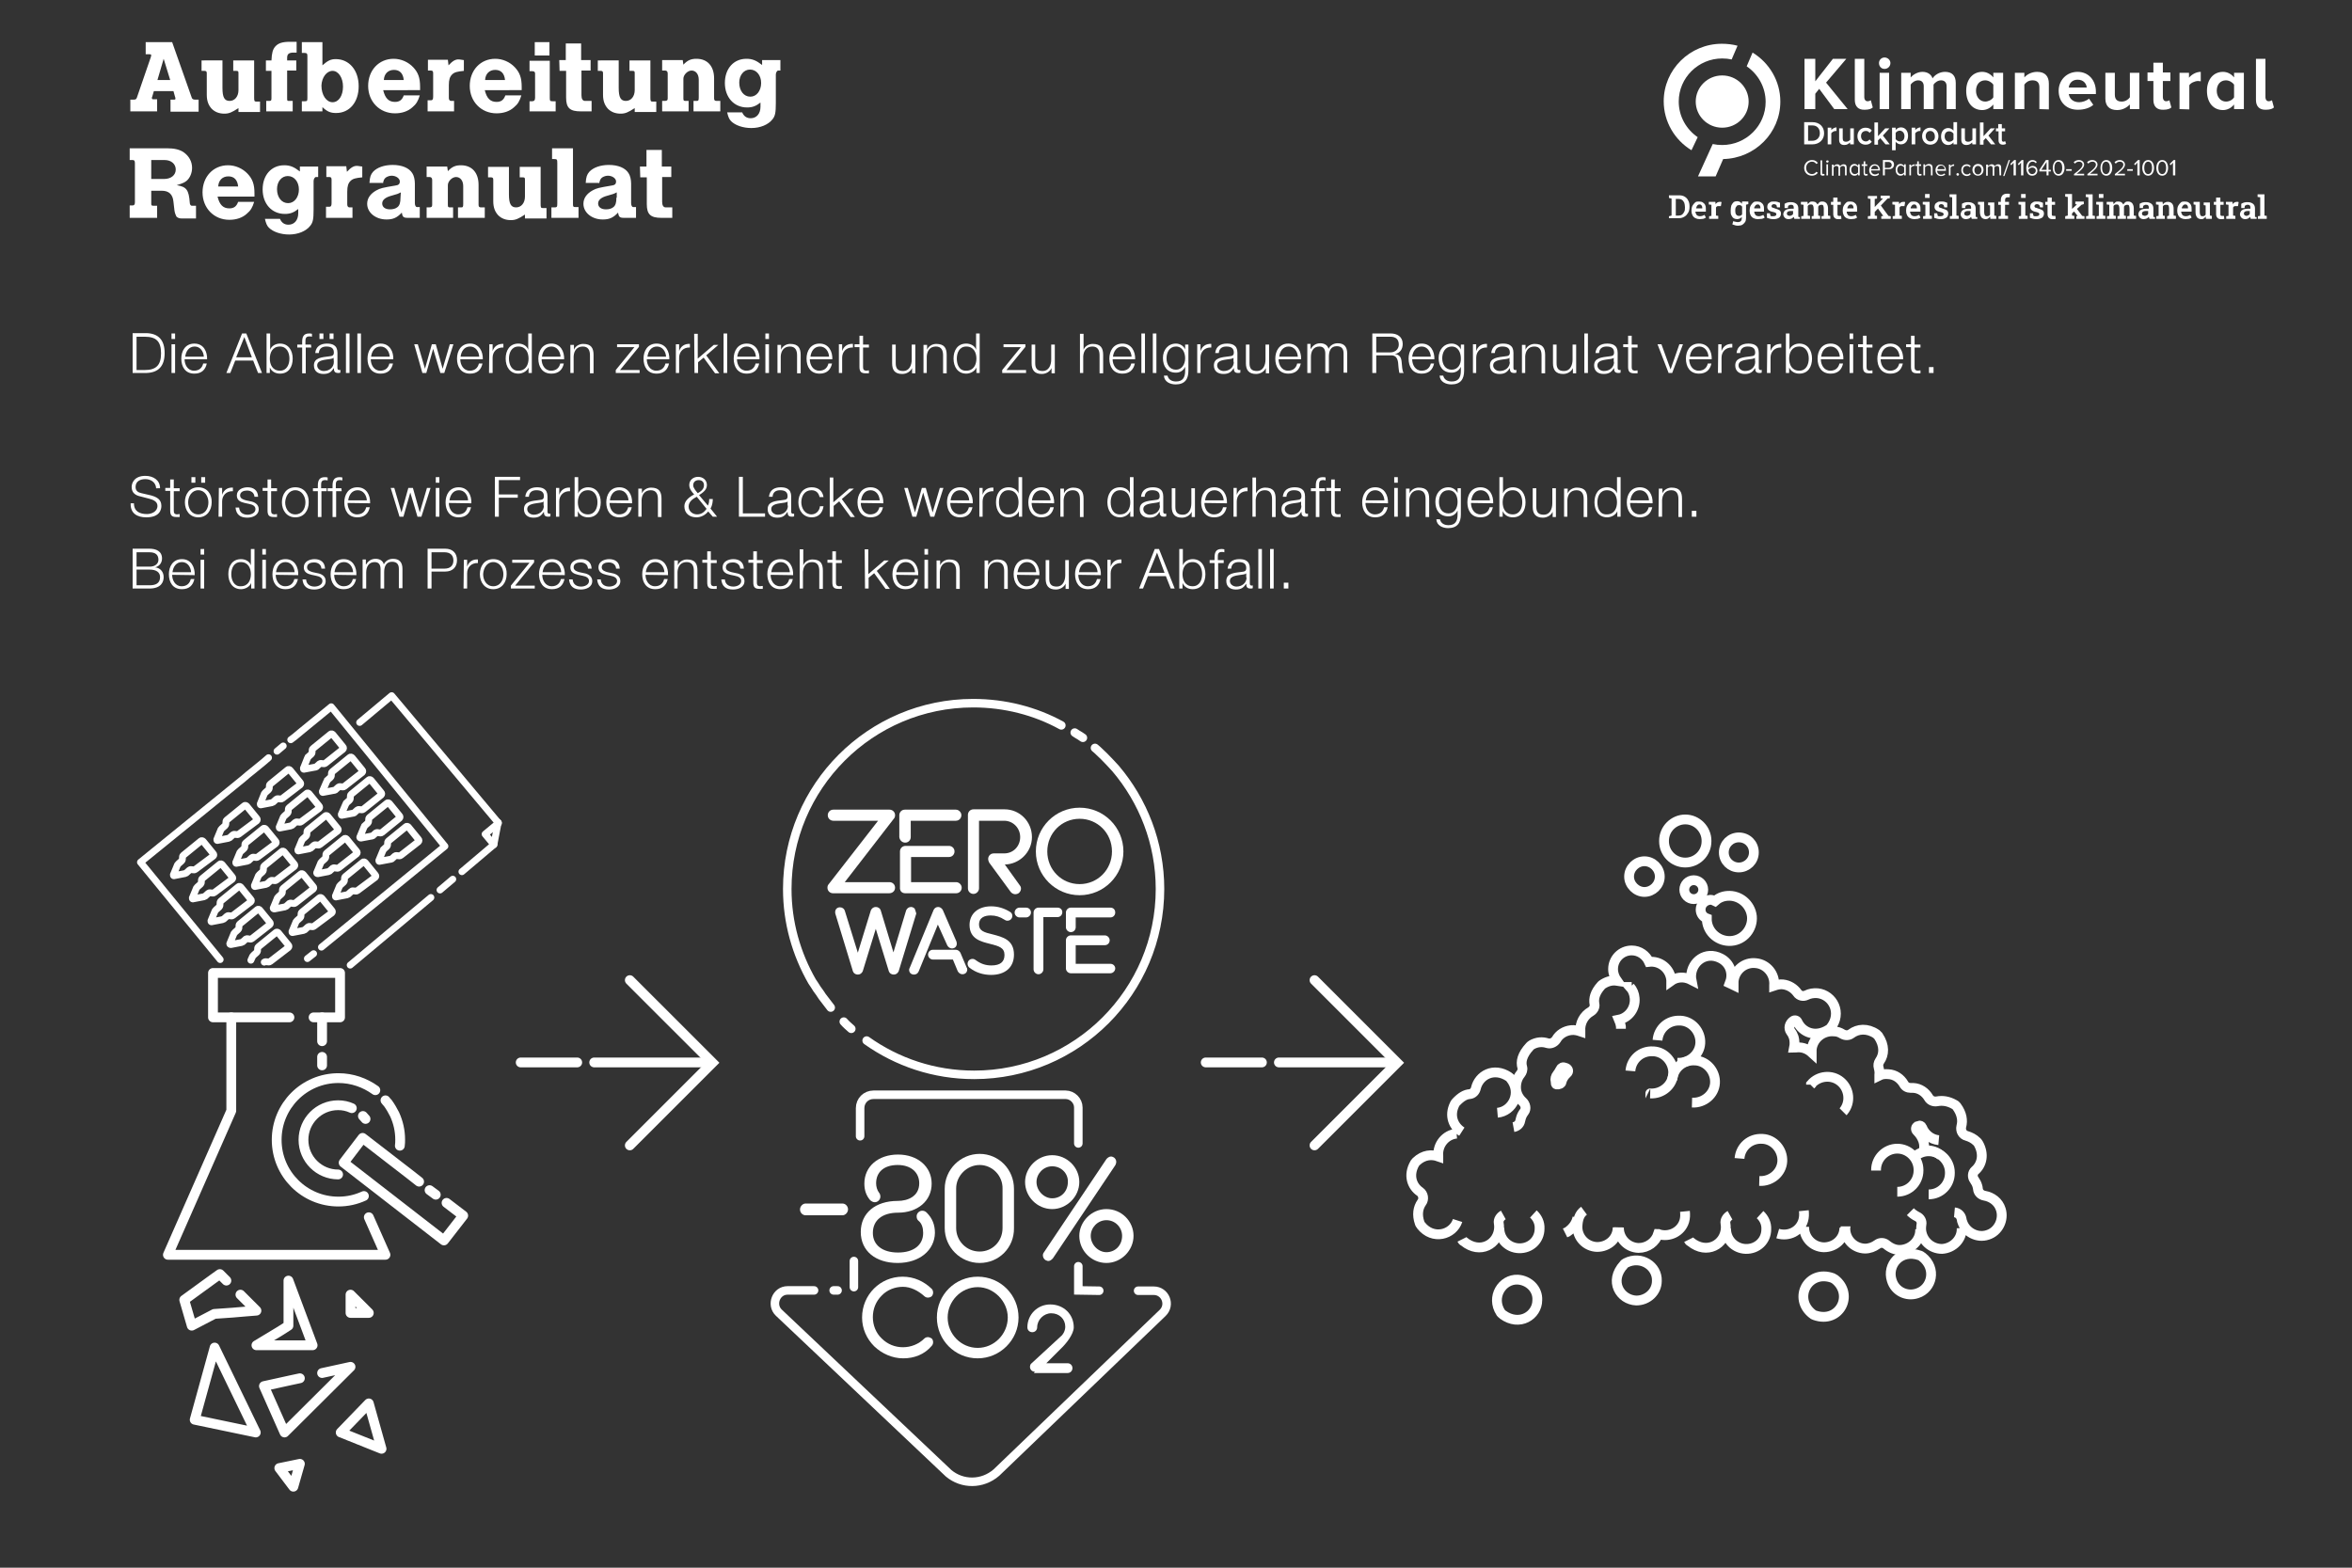 <?xml version="1.0" encoding="utf-8"?>
<!-- Generator: Adobe Illustrator 25.0.1, SVG Export Plug-In . SVG Version: 6.00 Build 0)  -->
<svg version="1.1" id="Ebene_1" xmlns="http://www.w3.org/2000/svg" xmlns:xlink="http://www.w3.org/1999/xlink" x="0px" y="0px"
	 viewBox="0 0 720 480" style="enable-background:new 0 0 720 480;" xml:space="preserve">
<rect x="0" y="0" width="720" height="480" fill="#333333" stroke="none"/>
<style type="text/css">
	.st0{fill:none;stroke:#FFFFFF;stroke-width:3;stroke-linecap:round;stroke-linejoin:round;stroke-miterlimit:10;}
	.st1{fill:none;stroke:#FFFFFF;stroke-width:2.1;stroke-linecap:round;stroke-miterlimit:10;}
	.st2{fill:none;stroke:#FFFFFF;stroke-width:2.1;stroke-linecap:round;stroke-linejoin:round;}
	.st3{fill:none;stroke:#FFFFFF;stroke-width:3;stroke-miterlimit:10;}
	.st4{fill:#FFFFFF;}
	.st5{fill:none;stroke:#FFFFFF;stroke-width:2.61;stroke-linecap:round;stroke-miterlimit:10;}
	.st6{fill:none;stroke:#FFFFFF;stroke-width:3;stroke-linecap:round;stroke-miterlimit:10;}
</style>
<polyline class="st0" points="70.8,311.5 70.8,340.1 51.4,384.2 118,384.2 112.9,372.7 "/>
<polyline class="st0" points="98.6,318.8 98.6,317.6 98.6,311.5 "/>
<line class="st0" x1="98.6" y1="326.2" x2="98.6" y2="323.6"/>
<polyline class="st0" points="88.6,311.5 65.2,311.5 65.2,297.9 93,297.9 98.6,297.9 104.1,297.9 104.1,311.5 100.8,311.5 96,311.5 
	"/>
<polyline class="st0" points="136.7,368.3 141.8,372.2 135.9,379.8 105.2,356 111,348.4 125.5,359.6 128.3,361.8 "/>
<line class="st0" x1="131.5" y1="364.4" x2="133.4" y2="365.8"/>
<path class="st0" d="M118,336.9c0.2,0.3,0.5,0.6,0.7,0.8c0.8,1.1,1.5,2.3,2.1,3.5c1.1,2.4,1.7,5,1.7,7.7c0,0.6,0,1.3-0.1,1.9"/>
<path class="st0" d="M111.4,366.2c-2.4,1.1-5,1.7-7.8,1.7c-10.4,0-18.9-8.4-18.9-18.9c0-10.4,8.4-18.9,18.9-18.9
	c4.2,0,8.1,1.4,11.3,3.7"/>
<path class="st0" d="M111.1,341.7c0.3,0.3,0.5,0.6,0.8,0.9"/>
<path class="st0" d="M103.5,359.6c-5.8,0-10.6-4.7-10.6-10.6c0-5.8,4.7-10.6,10.6-10.6c1.5,0,2.9,0.3,4.2,0.9"/>
<polyline class="st0" points="69.3,392.1 67.3,390.1 65.2,391.6 56.4,398 58.7,405.9 65.6,402.3 71.3,401.9 74.8,401.6 78.5,401.3 
	73.6,396.4 "/>
<polygon class="st0" points="88.3,392.1 88.3,402.8 88.3,405.9 85.8,407.5 78.5,411.9 95.7,411.9 "/>
<polyline class="st0" points="91.8,422 89,422.6 80.8,424.4 87.1,438.6 107.3,418.5 98.6,420.4 "/>
<polygon class="st0" points="65.7,412.6 59.6,434.7 78.3,438.6 "/>
<polygon class="st0" points="107.3,396.4 107.3,402 112.9,402 "/>
<polygon class="st0" points="112.9,429.7 104.3,438.6 116.8,443.6 "/>
<polygon class="st0" points="85.5,449.5 89.8,455.2 91.8,448.2 "/>
<g>
	<path class="st1" d="M59.8,266.2c-0.5,0.4-1.3-0.2-1.8,0.2l-1,0.9c-0.2,0.1-0.3,0.1-0.5,0.2l-3.1,0.6c-0.2,0.1-0.3,0-0.3-0.1
		s0-0.2,0-0.2l1.2-2.9c0.1-0.1,0.2-0.3,0.3-0.4l1-0.9c0.5-0.5,0-1.3,0.5-1.7l5.4-4.4c0.2-0.2,0.5-0.1,0.7,0.1l0,0l3.1,3.8
		c0.2,0.2,0.2,0.5,0,0.7l0,0L59.8,266.2z M73.1,255.4c-0.5,0.4-1.3-0.2-1.8,0.2l-1,0.9c-0.2,0.1-0.3,0.1-0.5,0.2l-3.1,0.6
		c-0.2,0.1-0.3,0-0.3-0.1V257l1.2-2.9c0.1-0.1,0.2-0.3,0.3-0.4l1-0.9c0.5-0.5,0-1.3,0.5-1.7l5.4-4.4c0.2-0.2,0.5-0.1,0.7,0.1l0,0
		l3.1,3.8c0.2,0.2,0.2,0.5,0,0.7l0,0L73.1,255.4z M86.4,244.5c-0.5,0.4-1.3-0.2-1.8,0.2l-1,0.9c-0.2,0.1-0.3,0.1-0.5,0.2l-3.1,0.6
		c-0.2,0.1-0.3,0-0.3-0.1v-0.2l1.2-3c0.1-0.1,0.2-0.3,0.3-0.4l1-0.9c0.5-0.5,0-1.3,0.5-1.7l5.4-4.4c0.2-0.2,0.5-0.1,0.7,0.1l0,0
		l3.1,3.8c0.2,0.2,0.2,0.5,0,0.7l0,0L86.4,244.5z M99.6,233.7c-0.5,0.4-1.3-0.2-1.8,0.2l-1,0.9c-0.2,0.1-0.3,0.1-0.4,0.1l-3.2,0.6
		c-0.2,0.1-0.3,0-0.3-0.1s0-0.2,0-0.2l1.2-3c0.1-0.1,0.2-0.3,0.2-0.4l1-0.9c0.5-0.5,0-1.3,0.5-1.7l5.4-4.4c0.2-0.2,0.5-0.1,0.7,0.1
		l0,0l3.1,3.8c0.2,0.2,0.2,0.5,0,0.7l0,0L99.6,233.7z M65.6,273.3c-0.5,0.4-1.3-0.2-1.8,0.2l-1,0.9c-0.2,0.1-0.3,0.1-0.5,0.2
		l-3.1,0.6c-0.2,0.1-0.3,0-0.3-0.1s0-0.2,0-0.2l1.2-2.9c0.1-0.1,0.2-0.3,0.3-0.4l1-0.9c0.5-0.5,0-1.3,0.5-1.7l5.4-4.4
		c0.2-0.2,0.5-0.1,0.7,0.1l0,0l3.1,3.8c0.2,0.2,0.2,0.5,0,0.7l0,0L65.6,273.3z M78.9,262.4c-0.5,0.4-1.3-0.2-1.8,0.2l-1,0.9
		c-0.2,0.1-0.3,0.1-0.5,0.2l-3.1,0.6c-0.2,0.1-0.3,0-0.3-0.1V264l1.2-2.9c0.1-0.1,0.2-0.3,0.3-0.4l1-0.9c0.5-0.5,0-1.3,0.5-1.7
		l5.4-4.4c0.2-0.2,0.5-0.1,0.7,0.1l0,0l3.1,3.8c0.2,0.2,0.2,0.5,0,0.7l0,0L78.9,262.4z M92.2,251.6c-0.5,0.4-1.3-0.2-1.8,0.2l-1,0.9
		c-0.2,0.1-0.3,0.1-0.5,0.2l-3.1,0.6c-0.2,0.1-0.3,0-0.3-0.1v-0.2l1.2-2.9c0.1-0.1,0.2-0.3,0.3-0.4l1-0.9c0.5-0.5,0-1.3,0.5-1.7
		l5.4-4.4c0.2-0.2,0.5-0.1,0.7,0.1l0,0l3.1,3.8c0.2,0.2,0.2,0.5,0,0.7l0,0L92.2,251.6z M105.4,240.8c-0.5,0.4-1.3-0.2-1.8,0.2
		l-1,0.9c-0.2,0.1-0.3,0.1-0.4,0.1l-3.2,0.6c-0.2,0.1-0.3,0-0.3-0.1s0-0.2,0-0.2l1.3-3c0.1-0.1,0.2-0.3,0.2-0.4l1-0.9
		c0.5-0.5,0-1.3,0.5-1.7l5.4-4.4c0.2-0.2,0.5-0.1,0.7,0.1l0,0l3.1,3.8c0.2,0.2,0.2,0.5,0,0.7l0,0L105.4,240.8z M71.3,280.3
		c-0.5,0.4-1.3-0.2-1.8,0.2l-1,0.9c-0.2,0.1-0.3,0.1-0.5,0.2l-3.1,0.6c-0.2,0.1-0.3,0-0.3-0.1v-0.2l1.2-2.9c0.1-0.1,0.2-0.3,0.3-0.4
		l1-0.9c0.5-0.5,0-1.4,0.5-1.8l5.4-4.4c0.2-0.2,0.5-0.1,0.7,0.1l0,0l3.1,3.8c0.2,0.2,0.2,0.5,0,0.7l0,0L71.3,280.3L71.3,280.3z
		 M84.6,269.5c-0.5,0.4-1.3-0.2-1.8,0.2l-1,0.9c-0.2,0.1-0.3,0.1-0.5,0.2l-3.1,0.6c-0.2,0.1-0.3,0-0.3-0.1v-0.2l1.2-2.9
		c0.1-0.1,0.2-0.3,0.3-0.4l1-0.9c0.5-0.5,0-1.4,0.5-1.8l5.4-4.4c0.2-0.2,0.5-0.1,0.7,0.1l0,0l3.1,3.8c0.2,0.2,0.2,0.5,0,0.7l0,0
		L84.6,269.5z M97.9,258.6c-0.5,0.4-1.3-0.2-1.8,0.2l-1,0.9c-0.2,0.1-0.3,0.1-0.5,0.2l-3.1,0.6c-0.2,0.1-0.3,0-0.3-0.1v-0.2l1.2-2.9
		c0.1-0.1,0.2-0.3,0.3-0.4l1-0.9c0.5-0.5,0-1.4,0.5-1.8l5.4-4.4c0.2-0.2,0.5-0.1,0.7,0.1l0,0l3.1,3.8c0.2,0.2,0.2,0.5,0,0.7l0,0
		L97.9,258.6z M111.2,247.8c-0.5,0.4-1.3-0.2-1.8,0.2l-1,0.9c-0.2,0.1-0.3,0.1-0.4,0.1l-3.2,0.6c-0.2,0.1-0.3,0-0.3-0.1v-0.2l1.3-3
		c0.1-0.1,0.2-0.3,0.2-0.4l1-0.9c0.5-0.5,0-1.4,0.5-1.8l5.4-4.4c0.2-0.2,0.5-0.1,0.7,0.1l0,0l3.1,3.8c0.2,0.2,0.2,0.5,0,0.7l0,0
		L111.2,247.8z M77.1,287.4c-0.5,0.4-1.3-0.2-1.8,0.1l-1,0.9c-0.2,0.1-0.3,0.1-0.5,0.2l-3.1,0.6c-0.1,0-0.2,0-0.3-0.1
		s-0.1-0.2,0-0.3l1.2-2.9c0.1-0.1,0.2-0.3,0.3-0.4l1-0.9c0.5-0.5,0-1.3,0.5-1.7l5.4-4.4c0.2-0.2,0.5-0.1,0.7,0.1l0,0l3.1,3.8
		c0.2,0.2,0.2,0.5,0,0.7l0,0L77.1,287.4L77.1,287.4z M90.4,276.5c-0.5,0.4-1.3-0.2-1.8,0.1l-1,0.9c-0.2,0.1-0.3,0.1-0.5,0.2
		l-3.1,0.6c-0.1,0-0.2,0-0.3-0.1s-0.1-0.2,0-0.3l1.2-2.9c0.1-0.1,0.2-0.3,0.3-0.4l1-0.9c0.5-0.5,0-1.3,0.5-1.7l5.4-4.4
		c0.2-0.2,0.5-0.1,0.7,0.1l0,0l3.1,3.8c0.2,0.2,0.2,0.5,0,0.7l0,0L90.4,276.5z M103.7,265.7c-0.5,0.4-1.3-0.2-1.8,0.1l-1,0.9
		c-0.2,0.1-0.3,0.1-0.5,0.2l-3.1,0.6c-0.1,0-0.2,0-0.3-0.1s-0.1-0.2,0-0.3l1.2-2.9c0.1-0.1,0.2-0.3,0.3-0.4l1-0.9
		c0.5-0.5,0-1.3,0.5-1.7l5.4-4.4c0.2-0.2,0.5-0.1,0.7,0.1l0,0l3.1,3.8c0.2,0.2,0.2,0.5,0,0.7l0,0L103.7,265.7L103.7,265.7z
		 M116.9,254.9c-0.5,0.4-1.3-0.2-1.8,0.1l-1,0.9c-0.2,0.1-0.3,0.1-0.4,0.1l-3.2,0.6c-0.1,0-0.2,0-0.3-0.1s-0.1-0.2,0-0.3l1.2-2.9
		c0.1-0.1,0.2-0.3,0.2-0.4l1-0.9c0.5-0.5,0-1.3,0.5-1.7l5.4-4.4c0.2-0.2,0.5-0.1,0.7,0.1l0,0l3.1,3.8c0.2,0.2,0.2,0.5,0,0.7l0,0
		L116.9,254.9L116.9,254.9z M76.8,294l0.5-1.1c0.1-0.1,0.2-0.3,0.3-0.4l1-0.9c0.5-0.5,0-1.3,0.5-1.7l5.4-4.4
		c0.2-0.2,0.5-0.1,0.7,0.1l0,0l3.1,3.8c0.2,0.2,0.2,0.5,0,0.7l0,0l-5.6,4.3c-0.5,0.4-1.3-0.2-1.8,0.2 M96.1,283.6
		c-0.5,0.4-1.3-0.2-1.8,0.2l-1,0.9c-0.2,0.1-0.3,0.1-0.5,0.2l-3.1,0.6c-0.2,0.1-0.3,0-0.3-0.1v-0.2l1.2-2.9c0.1-0.1,0.2-0.3,0.3-0.4
		l1-0.9c0.5-0.5,0-1.3,0.5-1.7l5.4-4.4c0.2-0.2,0.5-0.1,0.7,0.1l0,0l3.1,3.8c0.2,0.2,0.2,0.5,0,0.7l0,0L96.1,283.6z M109.4,272.7
		c-0.5,0.4-1.4-0.2-1.8,0.2l-1,0.9c-0.2,0.1-0.3,0.1-0.5,0.2l-3.1,0.6c-0.2,0.1-0.3,0-0.3-0.1v-0.2l1.2-2.9c0.1-0.1,0.2-0.3,0.3-0.4
		l1-0.9c0.5-0.5,0-1.3,0.5-1.7l5.4-4.4c0.2-0.2,0.5-0.1,0.7,0.1l0,0l3.1,3.8c0.2,0.2,0.2,0.5,0,0.7l0,0L109.4,272.7z M122.7,261.9
		c-0.5,0.4-1.3-0.2-1.8,0.2l-1,0.9c-0.2,0.1-0.3,0.1-0.4,0.1l-3.2,0.6c-0.2,0.1-0.3,0-0.3-0.1s0-0.2,0-0.2l1.2-2.9
		c0.1-0.1,0.2-0.3,0.2-0.4l1-0.9c0.5-0.5,0-1.3,0.5-1.7l5.4-4.4c0.2-0.2,0.5-0.1,0.7,0.1l0,0l3.1,3.8c0.2,0.2,0.2,0.5,0,0.7l0,0
		L122.7,261.9z"/>
	<polyline class="st2" points="98.4,290 136.2,259.1 101.4,216.4 92,224.1 90.2,225.6 89,226.5 	"/>
	<line class="st2" x1="94.1" y1="293.5" x2="96" y2="292"/>
	<polyline class="st2" points="82.2,232 80.7,233.3 78.5,235.1 76.9,236.4 75.9,237.2 74.5,238.4 43,264 67.4,293.8 	"/>
	<line class="st2" x1="86.7" y1="228.4" x2="84.8" y2="230"/>
	<g>
		<line class="st1" x1="151.2" y1="258.6" x2="152.5" y2="251.8"/>
		<line class="st2" x1="107.2" y1="295.5" x2="131.9" y2="274.8"/>
		<line class="st2" x1="134.7" y1="272.5" x2="138.6" y2="269.2"/>
		<polyline class="st2" points="141.4,266.9 151.2,258.6 151,258.4 148.5,255.4 152.6,252 119.9,213 110.1,221.2 		"/>
	</g>
</g>
<g>
	<path class="st3" d="M497.7,386.7c-0.2,0.1-0.5,0.3-0.6,0.5c-4.7,5.1-1.1,10.8,3.8,11c3.4,0,6.3-2.6,6.3-6
		C507.4,387.7,502.4,384.3,497.7,386.7z"/>
	<path class="st3" d="M464.6,391.8c-4.7-0.2-8.3,5.3-5.2,10.1c0.2,0.2,0.4,0.5,0.6,0.6c5.2,3.8,10.6,0.2,10.6-4.4
		C470.8,394.7,468,392,464.6,391.8z"/>
	<path class="st3" d="M447.5,379.5c0.1,0.2,0.3,0.5,0.6,0.6c5,4.1,10.6,0.8,10.8-4.2c0-0.5,0-0.9-0.1-1.4c-0.2-1,0.5-2,1.4-2.5
		 M445.9,347.1c-3.4,0.3-5.9,3.4-5.6,6.8c0,0.1,0,0.2,0,0.2c-2-0.7-4.5-0.6-6.8,1.6c-0.2,0.2-0.3,0.4-0.4,0.5
		c-2.1,3.6-0.9,7,1.6,8.7c1,0.7,1.3,2.3,0.5,3.3c-1.1,1.6-1.5,3.7-0.6,6.3c0.1,0.2,0.2,0.5,0.4,0.7c3.6,4.6,9.8,2.9,11.2-1.5
		 M458.4,340.7c4.6-0.4,7.6-6.1,4-10.5c-0.2-0.2-0.3-0.4-0.5-0.5c-4.7-3.1-9.2-0.4-10.1,3.5c-0.2,0.9-0.9,1.7-1.9,1.8
		c-1.3,0.1-2.6,0.8-4.2,2.5c-0.2,0.2-0.3,0.4-0.4,0.6c-1.8,3.6-0.3,6.8,2.2,8.4 M598.3,371.2c1.1,0.1,2,0.9,2.2,2.1
		c0,0.3,0.1,0.5,0.2,0.8c1,3.2,4.6,5.1,7.8,4c3.2-1,5-4.6,4-7.8c-0.7-2.3-2.7-3.8-5-4.2c-1.1-0.2-1.9-1-2-2c0-0.3-0.1-0.6-0.2-1
		c-0.2-0.7-0.5-1.2-0.9-1.8c-0.7-0.9-0.6-2.2,0.2-2.9c2.1-1.8,2.9-5,1-8.3c-0.1-0.2-0.3-0.4-0.4-0.5c-1-1-2.1-1.5-3.1-1.8
		c-1.3-0.3-2-1.6-1.7-2.9c0.5-1.8,0.2-3.9-1.4-6.1c-0.2-0.2-0.4-0.5-0.7-0.6c-1.9-1.1-3.7-1.3-5.3-1c-1,0.2-2.1-0.2-2.6-1.1
		c-1-1.7-2.7-2.9-4.7-3c-0.3,0-0.5,0-0.8,0c-0.9,0-1.7-0.4-2.1-1.2c-1-1.7-2.7-2.9-4.7-3c-1-0.1-2,0-2.8,0.4c0-0.1,0-0.1,0-0.2
		c0.1-0.7,0-1.5-0.2-2.2s-0.1-1.4,0.3-2c1.4-2,1.6-4.7-0.4-7.7c-0.2-0.2-0.4-0.4-0.6-0.6c-2.8-1.9-5.7-1.6-7.7-0.1
		c-0.8,0.6-1.8,0.6-2.7,0.1c-0.8-0.5-1.6-0.8-2.6-0.8c-3.4-0.3-6.5,2.2-6.8,5.6c0,0.3,0,0.6,0,0.9c-1.1-1-2.6-1.7-4.3-1.6
		c-0.4,0-0.7,0.1-1.1,0.1c0.2-1,0.2-2.2-0.1-3.2c-0.2-0.6-0.5-1.2-0.9-1.7c-0.8-1.1-0.4-2.5,0.7-3.3l0,0c0.5-0.4,1.2-0.2,1.4,0.4
		c1.5,3.1,5.4,4.8,9.5,2.2c0.2-0.1,0.4-0.3,0.6-0.5c3.6-4.5,0.7-10.1-4-10.6c-1.2-0.1-2.4,0.1-3.4,0.6s-2.2,0.2-2.8-0.7
		c-1-1.4-2.6-2.4-4.4-2.6c-0.9-0.1-1.8,0.1-2.7,0.4c0,0,0,0,0-0.1c0.3-3.4-2.2-6.5-5.6-6.8c-3.4-0.4-6.5,2.1-6.8,5.6
		c0,0.4,0,0.7,0,1.1c-0.4-0.2-0.8-0.3-1.2-0.5c0.5-1.3,0.7-2.7,0.2-4.3c-0.5-1.5-1.6-2.7-3-3.4c-4.5-2.3-8.8,1-9,5.3
		c0,0.5,0,0.9,0.1,1.4c-0.4-0.2-0.7-0.4-1.1-0.5c-1.8-0.6-3.7-0.3-5.1,0.7c0-0.1,0-0.1,0-0.2c-0.3-3.5-3.4-6-6.8-5.6l0,0
		c-0.9-2-2.9-3.5-5.3-3.5c-3.2,0-5.7,2.6-5.7,5.7c0,1.4,0.5,2.6,1.2,3.6c-1.3-0.2-2.7,0-4.3,1c-0.2,0.1-0.4,0.3-0.5,0.4
		c-2,2.2-2.4,4.1-2.1,5.7c0.2,0.9-0.3,1.8-1.1,2.3c-2.1,1.2-3.4,3.5-3.2,6v0.1c-0.9-0.3-1.8-0.5-2.8-0.4c-2,0.2-3.7,1.3-4.6,2.9
		c-0.6,0.9-1.7,1.4-2.7,1.1c-1.5-0.5-3.2-0.4-4.8,0.5c-0.2,0.1-0.4,0.3-0.6,0.5c-2.4,2.6-2.8,4.7-2.3,6.4c0.2,0.7-0.1,1.5-0.5,2
		c-1,1.2-1.5,2.8-1.4,4.5c0.1,1.6,0.9,3,2,4c0.9,0.8,1.2,2.2,0.5,3.1c-0.4,0.5-0.8,1.2-1,1.9c-0.1,0.3-0.1,0.5-0.2,0.8
		c-0.2,1.1-1,1.8-2.1,2 M584.8,371c0.6,0.6,1.3,1.1,2.1,1.5c0.9,0.4,1.5,1.4,1.3,2.4c-0.1,0.5-0.1,1-0.1,1.5c0.2,3.4,3,6,6.4,6
		c3.4-0.2,6.2-3,6-6.4 M565,375.5c0,0.2-0.1,0.3-0.1,0.5c-0.1,3.4,2.6,6.2,6,6.3c1.4,0,2.7-0.5,3.8-1.3c0.8-0.6,2-0.6,2.8,0.1
		c1.2,1,2.7,1.7,4.3,1.6c3.4-0.2,6.2-3,6-6.4 M552.3,375.6c-0.1,3.4,2.6,6.2,6,6.3c3.5,0,6.3-2.6,6.3-6 M544.2,377.7
		c3.4,1,6.8-0.7,7.8-4c0.3-1,0.3-2,0.2-3 M528.4,376.1c-0.1,3.4,2.6,6.2,6,6.3c3.5,0.1,6.3-2.5,6.3-6c0.1-1.8-0.7-3.4-1.9-4.5
		 M516.9,379.6c0.1,0.2,0.3,0.5,0.6,0.6c5,4.1,10.6,0.8,10.8-4.2c0-0.5,0-0.9-0.1-1.4c-0.2-1,0.5-2,1.4-2.5 M495.6,375.8
		c-0.1,3.4,2.6,6.2,6,6.3c2.8,0,5.2-1.8,6-4.3c0.1,0,0.1,0.1,0.2,0.1c3.2,1,6.8-0.7,7.8-4c0.3-1,0.3-2,0.2-3 M484.9,370.7
		c-1.5,1.1-1.9,2.8-2,4.8c-0.1,3.4,2.6,6.2,6,6.3c3.5,0,6.3-2.6,6.3-6 M479.1,377.5c0.2-0.1,0.5-0.2,0.7-0.3
		c1.9-1.3,2.8-2.9,3.1-4.4 M459,375.9c-0.1,3.4,2.6,6.2,6,6.3c3.5,0.1,6.3-2.5,6.3-6c0.1-1.8-0.7-3.4-1.9-4.5 M496.2,315
		c0-0.2,0-0.5,0-0.7c-0.1-0.7-0.3-1.4-0.6-2.1c3-0.6,5.1-3.5,4.8-6.6c-0.1-1.3-0.6-2.5-1.4-3.4c0.2,0,0.3,0,0.5,0 M594.2,353.9
		c-1.1-1.1-2.7-1.7-4.4-1.7c-0.3,0-0.6,0.1-0.9,0.1c0.2-1,0.2-2-0.2-3.1s-1-2-1.8-2.8c-0.6-0.5-0.5-1.4,0.2-1.6c0,0,0.1,0,0.1-0.1
		c0.5-0.2,1,0,1.2,0.5c0.8,2.1,2.8,3.7,5.1,3.9 M479.4,327c0.7,0.3,0.9,1.1,0.3,1.6c-0.8,0.7-1.4,1.6-1.7,2.7c0,0.1,0,0.2-0.1,0.3
		c-0.4,0.5-1.5,0.6-1.6,0.3c0-0.3-0.1-0.5-0.1-0.8c-0.2-0.7,0-1.5,0.5-2.1c0.4-0.5,0.7-1,1-1.6c0.2-0.5,0.8-0.8,1.3-0.5
		C479.1,326.9,479.2,326.9,479.4,327z"/>
	<path class="st3" d="M561,391.3c-7.6-2.7-12.2,6.3-6.2,11c0.2,0.2,0.4,0.3,0.7,0.4c7.6,2.7,12.2-6.3,6.2-11
		C561.4,391.5,561.2,391.4,561,391.3z"/>
	<path class="st3" d="M587.7,384.4c-6-2.1-10.1,3-8.6,7.6c1,3.4,4.6,5.1,7.8,4c4.5-1.4,6.1-7.6,1.5-11.2
		C588.2,384.6,587.9,384.5,587.7,384.4z"/>
	<path class="st3" d="M503.4,273.1c2.5,0,4.7-2.1,4.7-4.7s-2.2-4.7-4.7-4.7s-4.7,2.1-4.7,4.7C498.7,270.9,500.9,273.1,503.4,273.1z"
		/>
	<path class="st3" d="M515.9,264.1c3.6,0,6.5-2.9,6.5-6.5c0,0,0,0,0-0.1c0,0,0,0,0-0.1c0-3.5-2.9-6.5-6.5-6.5
		c-3.5,0-6.5,2.9-6.5,6.5c0,0,0,0,0,0.1c0,0,0,0,0,0.1C509.4,261.2,512.3,264.1,515.9,264.1z"/>
	<path class="st3" d="M518,337.6L518,337.6C518.1,337.6,518.1,337.6,518,337.6c3.6,0.2,6.8-2.5,7-6s-2.5-6.7-6-6.9c0,0,0,0-0.1,0
		c0,0,0,0-0.1,0c-3.6-0.2-6.6,2.4-6.9,6"/>
	<path class="st3" d="M538.6,361.6C538.6,361.6,538.7,361.6,538.6,361.6C538.7,361.6,538.7,361.6,538.6,361.6c3.6,0.2,6.8-2.5,7-6
		s-2.5-6.7-6-6.9c0,0,0,0-0.1,0c0,0,0,0-0.1,0c-3.6-0.2-6.6,2.4-6.9,6"/>
	<path class="st3" d="M505.2,334.8C505.2,334.8,505.2,334.7,505.2,334.8C505.3,334.8,505.3,334.8,505.2,334.8c3.6,0.2,6.8-2.5,7-6
		s-2.5-6.7-6-6.9c0,0,0,0-0.1,0c0,0,0,0-0.1,0c-3.6-0.2-6.6,2.4-6.9,6"/>
	<path class="st3" d="M513.5,325.4C513.6,325.4,513.6,325.4,513.5,325.4C513.6,325.4,513.6,325.4,513.5,325.4c3.6,0.2,6.8-2.5,7-6
		s-2.5-6.7-6-6.9c0,0,0,0-0.1,0c0,0,0,0-0.1,0c-3.6-0.2-6.6,2.4-6.9,6"/>
	<path class="st3" d="M580.8,364.9c3.6,0,6.5-2.9,6.5-6.5c0,0,0,0,0-0.1c0,0,0,0,0-0.1c0-3.5-2.9-6.5-6.5-6.5
		c-3.5,0-6.5,2.9-6.5,6.5c0,0,0,0,0,0.1c0,0,0,0,0,0.1"/>
	<path class="st3" d="M590.4,365.7c3.6,0,6.5-2.9,6.5-6.5c0,0,0,0,0-0.1c0,0,0,0,0-0.1c0-3.5-2.9-6.5-6.5-6.5
		c-1.7,0-3.3,0.7-4.4,1.8"/>
	<path class="st3" d="M564.2,340.4C564.2,340.4,564.3,340.3,564.2,340.4c0.1-0.1,0.1-0.1,0.1-0.1c2.3-2.7,1.9-6.8-0.8-9.1
		c-2.7-2.3-6.8-1.9-9.1,0.8c0,0,0,0,0,0.1c0,0,0,0-0.1,0.1"/>
	<path class="st3" d="M520.6,278.5c0,1.3,0.8,2.3,1.9,2.7c0,0.2,0,0.4,0,0.6c0.3,3.8,3.7,6.6,7.5,6.3c3.8-0.3,6.6-3.7,6.3-7.5
		c-0.4-3.8-3.8-6.6-7.5-6.3c-1.5,0.1-2.8,0.7-3.8,1.6c-0.4-0.2-0.9-0.4-1.4-0.4C521.9,275.6,520.6,276.9,520.6,278.5z"/>
	<circle class="st3" cx="518.5" cy="272.4" r="2.9"/>
	<path class="st3" d="M532.3,265.6c2.5,0,4.6-2,4.6-4.6s-2-4.6-4.6-4.6c-2.5,0-4.6,2-4.6,4.6S529.8,265.6,532.3,265.6z"/>
</g>
<g>
	<path class="st4" d="M394.4,178.4H393v1.8h1.4V178.4z M388.8,180.2h1.1v-12.1h-1.1V180.2z M385.2,180.2h1.1v-12.1h-1.1V180.2z
		 M381.6,176.8c0,1.7-1.4,2.8-3.1,2.8c-1,0-2-0.7-2-1.7c0-1.7,2.3-1.7,4.1-2c0.3-0.1,0.8-0.1,0.9-0.4l0,0v1.3L381.6,176.8
		L381.6,176.8z M376.9,174.1c0.1-1.4,1-2,2.3-2s2.3,0.4,2.3,1.8c0,1-0.5,1.1-1.4,1.2c-2.3,0.3-4.7,0.4-4.7,2.8
		c0,1.8,1.3,2.6,2.9,2.6c1.7,0,2.4-0.6,3.2-1.8l0,0c0,0.9,0.2,1.5,1.3,1.5c0.3,0,0.4,0,0.7-0.1v-0.9c-0.1,0.1-0.2,0.1-0.3,0.1
		c-0.4,0-0.6-0.2-0.6-0.6V174c0-2.4-1.7-2.8-3.2-2.8c-2,0-3.4,0.9-3.6,2.9L376.9,174.1L376.9,174.1z M374.5,171.5h-1.7v-0.8
		c0-0.9,0-1.7,1.2-1.7c0.3,0,0.5,0,0.8,0.1v-0.9c-0.3-0.1-0.6-0.1-0.9-0.1c-1.7,0-2.1,1.1-2.1,2.6v0.8h-1.5v0.9h1.5v7.9h1.1v-7.9
		h1.7v-0.9L374.5,171.5L374.5,171.5z M368,175.8c0,1.8-0.8,3.7-2.9,3.7c-2.3,0-3.1-1.9-3.1-3.7s0.8-3.7,3.1-3.7
		C367.2,172.1,368,174,368,175.8 M361,180.2h1v-1.7l0,0c0.5,1.2,1.7,1.9,3.1,1.9c2.7,0,3.9-2.1,3.9-4.6s-1.3-4.6-3.9-4.6
		c-1.3,0-2.6,0.7-3,1.9l0,0v-5H361V180.2z M348.7,180.2h1.2l1.5-3.8h5.5l1.5,3.8h1.2l-4.8-12.1h-1.3L348.7,180.2z M354.2,169.2
		l2.3,6.2h-4.8L354.2,169.2z M338.9,180.2h1.1v-4.7c0-1.8,1.3-3.2,3.3-3.1v-1.1c-1.6-0.1-2.8,0.7-3.3,2.2l0,0v-2.1h-1v8.8
		L338.9,180.2L338.9,180.2z M337,176.1c0.1-2.5-1.1-4.9-3.9-4.9s-4,2.3-4,4.6c0,2.5,1.2,4.6,4,4.6c2.2,0,3.4-1.2,3.8-3.1h-1.1
		c-0.3,1.3-1.2,2.2-2.8,2.2c-2,0-2.9-1.9-2.9-3.5L337,176.1L337,176.1z M330.3,175.2c0.2-1.6,1.1-3.1,2.9-3.1c1.7,0,2.7,1.5,2.8,3.1
		H330.3z M327.2,171.5h-1.1v4.6c0,1.8-0.8,3.5-2.6,3.5c-1.7,0-2.3-0.8-2.3-2.4v-5.7h-1.1v5.7c0,2.1,0.9,3.3,3.1,3.3
		c1.3,0,2.5-0.7,3-1.8l0,0v1.6h1V171.5z M318.2,176.1c0.1-2.5-1.1-4.9-3.9-4.9s-4,2.3-4,4.6c0,2.5,1.2,4.6,4,4.6
		c2.2,0,3.4-1.2,3.8-3.1H317c-0.3,1.3-1.2,2.2-2.8,2.2c-2,0-2.9-1.9-2.9-3.5L318.2,176.1L318.2,176.1z M311.5,175.2
		c0.2-1.6,1.1-3.1,2.9-3.1c1.7,0,2.7,1.5,2.8,3.1H311.5z M301.3,180.2h1.1v-5.1c0.1-1.7,1-3,2.8-3c1.7,0,2.2,1.2,2.2,2.7v5.5h1.1
		v-5.6c0-2.1-0.7-3.4-3.2-3.4c-1.2,0-2.4,0.7-2.8,1.8l0,0v-1.5h-1.1v8.6H301.3z M286.6,180.2h1.1v-5.1c0.1-1.7,1-3,2.8-3
		c1.7,0,2.2,1.2,2.2,2.7v5.5h1.1v-5.6c0-2.1-0.7-3.4-3.2-3.4c-1.2,0-2.4,0.7-2.8,1.8l0,0v-1.5h-1.1v8.6H286.6z M283,180.2h1.1v-8.8
		H283V180.2z M283,169.8h1.1v-1.7H283V169.8z M281.1,176.1c0.1-2.5-1.1-4.9-3.9-4.9s-4,2.3-4,4.6c0,2.5,1.2,4.6,4,4.6
		c2.2,0,3.4-1.2,3.8-3.1h-1c-0.3,1.3-1.2,2.2-2.8,2.2c-2,0-2.9-1.9-2.9-3.5L281.1,176.1L281.1,176.1z M274.4,175.2
		c0.2-1.6,1.1-3.1,2.9-3.1c1.7,0,2.7,1.5,2.8,3.1H274.4z M264.8,180.2h1.1v-3.3l1.7-1.4l3.5,4.8h1.3l-4-5.5l3.7-3.2h-1.4l-4.9,4.2
		v-7.6h-1.1L264.8,180.2L264.8,180.2z M255.9,168.8h-1.1v2.6h-1.5v0.9h1.5v6c0,1.5,0.5,2,1.9,2c0.3,0,0.6,0,1,0v-0.9
		c-0.3,0-0.6,0.1-0.9,0.1c-0.8-0.1-0.9-0.5-0.9-1.2v-5.9h1.8v-0.9h-1.8L255.9,168.8L255.9,168.8z M244.7,180.2h1.1v-5.1
		c0.1-1.7,1-3,2.8-3c1.7,0,2.2,1.2,2.2,2.7v5.5h1.1v-5.6c0-2.1-0.7-3.4-3.2-3.4c-1.2,0-2.4,0.7-2.8,1.8l0,0v-4.9h-1.1v12H244.7z
		 M242.8,176.1c0.1-2.5-1.1-4.9-3.9-4.9c-2.8,0-4,2.3-4,4.6c0,2.5,1.2,4.6,4,4.6c2.2,0,3.4-1.2,3.8-3.1h-1.1
		c-0.3,1.3-1.2,2.2-2.8,2.2c-2,0-2.9-1.9-2.9-3.5L242.8,176.1L242.8,176.1z M236.1,175.2c0.2-1.6,1.1-3.1,2.9-3.1
		c1.7,0,2.7,1.5,2.8,3.1H236.1z M231.7,168.8h-1.1v2.6h-1.5v0.9h1.5v6c0,1.5,0.5,2,1.9,2c0.3,0,0.6,0,1,0v-0.9
		c-0.3,0-0.6,0.1-0.9,0.1c-0.8-0.1-0.9-0.5-0.9-1.2v-5.9h1.8v-0.9h-1.8V168.8z M227.7,174c-0.1-1.9-1.4-2.8-3.2-2.8
		c-1.5,0-3.3,0.7-3.3,2.5c0,1.5,1.1,2,2.4,2.3l1.4,0.3c1,0.2,1.9,0.6,1.9,1.6c0,1.2-1.4,1.7-2.4,1.7c-1.4,0-2.5-0.7-2.6-2.2h-1.1
		c0.2,2.2,1.5,3.1,3.6,3.1c1.6,0,3.5-0.7,3.5-2.6c0-1.5-1.3-2.2-2.5-2.4l-1.4-0.3c-0.7-0.2-1.8-0.5-1.8-1.5c0-1.1,1.1-1.5,2.1-1.5
		c1.2,0,2.2,0.6,2.3,1.9h1.1V174z M217.6,168.8h-1.1v2.6H215v0.9h1.5v6c0,1.5,0.5,2,1.9,2c0.3,0,0.6,0,1,0v-0.9
		c-0.3,0-0.6,0.1-0.9,0.1c-0.8-0.1-0.9-0.5-0.9-1.2v-5.9h1.8v-0.9h-1.8V168.8z M206.3,180.2h1.1v-5.1c0.1-1.7,1-3,2.8-3
		c1.7,0,2.2,1.2,2.2,2.7v5.5h1.1v-5.6c0-2.1-0.7-3.4-3.2-3.4c-1.2,0-2.4,0.7-2.8,1.8l0,0v-1.5h-1.1v8.6H206.3z M204.5,176.1
		c0.1-2.5-1.1-4.9-3.9-4.9c-2.8,0-4,2.3-4,4.6c0,2.5,1.2,4.6,4,4.6c2.2,0,3.4-1.2,3.8-3.1h-1.1c-0.3,1.3-1.2,2.2-2.8,2.2
		c-2,0-2.9-1.9-2.9-3.5L204.5,176.1L204.5,176.1z M197.7,175.2c0.2-1.6,1.1-3.1,2.9-3.1c1.7,0,2.7,1.5,2.8,3.1H197.7z M189.7,174
		c-0.1-1.9-1.4-2.8-3.2-2.8c-1.5,0-3.3,0.7-3.3,2.5c0,1.5,1.1,2,2.4,2.3l1.4,0.3c1,0.2,1.9,0.6,1.9,1.6c0,1.2-1.4,1.7-2.4,1.7
		c-1.4,0-2.5-0.7-2.6-2.2h-1.1c0.2,2.2,1.5,3.1,3.6,3.1c1.6,0,3.5-0.7,3.5-2.6c0-1.5-1.3-2.2-2.5-2.4l-1.4-0.3
		c-0.7-0.2-1.8-0.5-1.8-1.5c0-1.1,1.1-1.5,2.1-1.5c1.2,0,2.2,0.6,2.3,1.9h1.1V174z M181.1,174c-0.1-1.9-1.4-2.8-3.2-2.8
		c-1.5,0-3.3,0.7-3.3,2.5c0,1.5,1.1,2,2.4,2.3l1.4,0.3c1,0.2,1.9,0.6,1.9,1.6c0,1.2-1.4,1.7-2.4,1.7c-1.4,0-2.5-0.7-2.6-2.2h-1.1
		c0.2,2.2,1.5,3.1,3.6,3.1c1.6,0,3.5-0.7,3.5-2.6c0-1.5-1.3-2.2-2.5-2.4l-1.4-0.3c-0.7-0.2-1.8-0.5-1.8-1.5c0-1.1,1.1-1.5,2.1-1.5
		c1.2,0,2.2,0.6,2.3,1.9h1.1V174z M172.9,176.1c0.1-2.5-1.1-4.9-3.9-4.9c-2.8,0-4,2.3-4,4.6c0,2.5,1.2,4.6,4,4.6
		c2.2,0,3.4-1.2,3.8-3.1h-1.1c-0.3,1.3-1.2,2.2-2.8,2.2c-2,0-2.9-1.9-2.9-3.5L172.9,176.1L172.9,176.1z M166.1,175.2
		c0.2-1.6,1.1-3.1,2.9-3.1c1.7,0,2.7,1.5,2.8,3.1H166.1z M163.5,172.2v-0.8h-6.7v0.9h5.3l-5.7,7v0.9h7.3v-0.9h-6L163.5,172.2z
		 M151,171.2c-2.7,0-4.1,2.1-4.1,4.6s1.5,4.6,4.1,4.6s4.1-2.1,4.1-4.6C155.2,173.3,153.7,171.2,151,171.2 M151,172.1
		c2,0,3.1,1.9,3.1,3.7c0,1.9-1,3.7-3.1,3.7s-3.1-1.9-3.1-3.7C148,174,149,172.1,151,172.1 M141.9,180.2h1.1v-4.7
		c0-1.8,1.3-3.2,3.3-3.1v-1.1c-1.6-0.1-2.8,0.7-3.3,2.2l0,0v-2.1h-1L141.9,180.2L141.9,180.2z M130.9,180.2h1.2V175h4.2
		c2.2,0,3.6-1.3,3.6-3.5s-1.4-3.5-3.6-3.5h-5.4V180.2z M132.1,169.1h4c1.6,0,2.7,0.8,2.7,2.5s-1.1,2.5-2.7,2.5h-4V169.1z M111,180.2
		h1.1v-4.9c0-1.8,0.8-3.2,2.6-3.2c1.4,0,1.8,1,1.8,2.2v5.9h1.1v-5c0-1.6,0.5-3.2,2.4-3.2c1.5,0,2.1,0.8,2.1,2.2v5.9h1.1v-5.9
		c0-2.1-1-3.1-2.9-3.1c-1.2,0-2.3,0.6-2.8,1.7c-0.3-1.2-1.4-1.7-2.5-1.7c-1.4,0-2.3,0.7-2.9,1.7H112v-1.5h-1V180.2z M109.1,176.1
		c0.1-2.5-1.1-4.9-3.9-4.9s-4,2.3-4,4.6c0,2.5,1.2,4.6,4,4.6c2.2,0,3.4-1.2,3.8-3.1h-1c-0.3,1.3-1.2,2.2-2.8,2.2
		c-2,0-2.9-1.9-2.9-3.5L109.1,176.1L109.1,176.1z M102.4,175.2c0.2-1.6,1.1-3.1,2.9-3.1c1.7,0,2.7,1.5,2.8,3.1H102.4z M99.5,174
		c-0.1-1.9-1.4-2.8-3.2-2.8c-1.5,0-3.3,0.7-3.3,2.5c0,1.5,1.1,2,2.4,2.3l1.4,0.3c1,0.2,1.9,0.6,1.9,1.6c0,1.2-1.4,1.7-2.4,1.7
		c-1.4,0-2.5-0.7-2.6-2.2h-1.1c0.2,2.2,1.5,3.1,3.6,3.1c1.6,0,3.5-0.7,3.5-2.6c0-1.5-1.3-2.2-2.5-2.4l-1.4-0.3
		c-0.7-0.2-1.8-0.5-1.8-1.5c0-1.1,1.1-1.5,2.1-1.5c1.2,0,2.2,0.6,2.3,1.9h1.1V174z M91.3,176.1c0.1-2.5-1.1-4.9-3.9-4.9
		s-4,2.3-4,4.6c0,2.5,1.2,4.6,4,4.6c2.2,0,3.4-1.2,3.8-3.1h-1.1c-0.3,1.3-1.2,2.2-2.8,2.2c-2,0-2.9-1.9-2.9-3.5L91.3,176.1
		L91.3,176.1z M84.5,175.2c0.2-1.6,1.1-3.1,2.9-3.1c1.7,0,2.7,1.5,2.8,3.1H84.5z M80.3,180.2h1.1v-8.8h-1.1V180.2z M80.3,169.8h1.1
		v-1.7h-1.1V169.8z M70.8,175.8c0-1.8,0.8-3.7,2.9-3.7c2.3,0,3.1,1.9,3.1,3.7s-0.8,3.7-3.1,3.7C71.7,179.6,70.8,177.7,70.8,175.8
		 M77.9,168.1h-1.1v5l0,0c-0.4-1.3-1.8-1.9-3-1.9c-2.7,0-3.9,2.1-3.9,4.6s1.3,4.6,3.9,4.6c1.3,0,2.7-0.8,3.1-1.9l0,0v1.7h1V168.1z
		 M61.4,180.2h1.1v-8.8h-1.1V180.2z M61.4,169.8h1.1v-1.7h-1.1V169.8z M59.6,176.1c0.1-2.5-1.1-4.9-3.9-4.9c-2.8,0-4,2.3-4,4.6
		c0,2.5,1.2,4.6,4,4.6c2.2,0,3.4-1.2,3.8-3.1h-1.1c-0.3,1.3-1.2,2.2-2.8,2.2c-2,0-2.9-1.9-2.9-3.5L59.6,176.1L59.6,176.1z
		 M52.8,175.2c0.2-1.6,1.1-3.1,2.9-3.1c1.7,0,2.7,1.5,2.8,3.1H52.8z M41.8,174.4h4c2,0,3.2,0.8,3.2,2.3c0,2-1.5,2.5-3.2,2.5h-4
		V174.4z M40.6,180.2h5.1c3.9,0,4.4-2.3,4.4-3.5c0-1.6-1-2.8-2.6-3l0,0c1.3-0.3,2.1-1.4,2.1-2.7c0-2.3-1.9-3-3.9-3h-5.1V180.2z
		 M41.8,169.1h4c1.8,0,2.7,0.8,2.7,2.3c0,1.1-0.9,2.1-2.7,2.1h-4C41.8,173.5,41.8,169.1,41.8,169.1z"/>
	<path class="st4" d="M519.3,156.4h-1.4v1.8h1.4V156.4z M507.7,158.2h1.1v-5.1c0.1-1.7,1-3,2.8-3c1.7,0,2.2,1.2,2.2,2.7v5.5h1.1
		v-5.6c0-2.1-0.7-3.4-3.2-3.4c-1.2,0-2.4,0.7-2.8,1.8l0,0v-1.5h-1.1L507.7,158.2L507.7,158.2z M505.9,154.1c0.1-2.5-1.1-4.9-3.9-4.9
		s-4,2.3-4,4.6c0,2.5,1.2,4.6,4,4.6c2.2,0,3.4-1.2,3.8-3.1h-1.1c-0.3,1.3-1.2,2.2-2.8,2.2c-2,0-2.9-1.9-2.9-3.5L505.9,154.1
		L505.9,154.1z M499.1,153.2c0.2-1.6,1.1-3.1,2.9-3.1c1.7,0,2.7,1.5,2.8,3.1H499.1z M489,153.8c0-1.8,0.8-3.7,2.9-3.7
		c2.3,0,3.1,1.9,3.1,3.7s-0.8,3.7-3.1,3.7C489.8,157.6,489,155.7,489,153.8 M496,146.1h-1v5l0,0c-0.4-1.3-1.8-1.9-3-1.9
		c-2.7,0-3.9,2.1-3.9,4.6s1.3,4.6,3.9,4.6c1.3,0,2.7-0.8,3.1-1.9l0,0v1.7h1v-12.1L496,146.1L496,146.1z M478.7,158.2h1.1v-5.1
		c0.1-1.7,1-3,2.8-3c1.7,0,2.2,1.2,2.2,2.7v5.5h1.1v-5.6c0-2.1-0.7-3.4-3.2-3.4c-1.2,0-2.4,0.7-2.8,1.8l0,0v-1.5h-1.1v8.6H478.7z
		 M476.3,149.5h-1.1v4.6c0,1.8-0.8,3.5-2.6,3.5c-1.7,0-2.3-0.8-2.3-2.4v-5.7h-1.1v5.7c0,2.1,0.9,3.3,3.1,3.3c1.3,0,2.5-0.7,3-1.8
		l0,0v1.6h1V149.5z M466,153.8c0,1.8-0.8,3.7-2.9,3.7c-2.3,0-3.1-1.9-3.1-3.7s0.8-3.7,3.1-3.7C465.2,150.1,466,152,466,153.8
		 M459,158.2h1v-1.7l0,0c0.5,1.2,1.7,1.9,3.1,1.9c2.7,0,3.9-2.1,3.9-4.6s-1.3-4.6-3.9-4.6c-1.3,0-2.6,0.7-3,1.9l0,0v-5H459V158.2z
		 M457.1,154.1c0.1-2.5-1.1-4.9-3.9-4.9s-4,2.3-4,4.6c0,2.5,1.2,4.6,4,4.6c2.2,0,3.4-1.2,3.8-3.1h-1c-0.3,1.3-1.2,2.2-2.8,2.2
		c-2,0-2.9-1.9-2.9-3.5L457.1,154.1L457.1,154.1z M450.4,153.2c0.2-1.6,1.1-3.1,2.9-3.1c1.7,0,2.7,1.5,2.8,3.1H450.4z M443.4,157.2
		c-2,0-2.9-1.7-2.9-3.5s0.8-3.6,2.9-3.6s2.8,1.9,2.8,3.6C446.2,155.5,445.3,157.2,443.4,157.2 M447.3,149.5h-1.1v1.5l0,0
		c-0.4-1-1.5-1.8-2.8-1.8c-2.5,0-4,2-4,4.4c0,2.5,1.2,4.5,4,4.5c1.3,0,2.3-0.7,2.8-1.8l0,0v1.2c0,2.2-0.8,3.3-2.8,3.3
		c-1.2,0-2.3-0.5-2.6-1.8h-1.1c0.1,1.9,1.9,2.7,3.6,2.7c2.8,0,3.9-1.6,3.9-4.2v-8L447.3,149.5L447.3,149.5z M430.3,158.2h1.1v-5.1
		c0.1-1.7,1-3,2.8-3c1.7,0,2.2,1.2,2.2,2.7v5.5h1.1v-5.6c0-2.1-0.7-3.4-3.2-3.4c-1.2,0-2.4,0.7-2.8,1.8l0,0v-1.5h-1.1v8.6H430.3z
		 M426.8,158.2h1.1v-8.8h-1.1V158.2z M426.8,147.8h1.1v-1.7h-1.1V147.8z M424.9,154.1c0.1-2.5-1.1-4.9-3.9-4.9s-4,2.3-4,4.6
		c0,2.5,1.2,4.6,4,4.6c2.2,0,3.4-1.2,3.8-3.1h-1.1c-0.3,1.3-1.2,2.2-2.8,2.2c-2,0-2.9-1.9-2.9-3.5L424.9,154.1L424.9,154.1z
		 M418.1,153.2c0.2-1.6,1.1-3.1,2.9-3.1c1.7,0,2.7,1.5,2.8,3.1H418.1z M408.6,146.8h-1.1v2.6H406v0.9h1.5v6c0,1.5,0.5,2,1.9,2
		c0.3,0,0.6,0,1,0v-0.9c-0.3,0-0.6,0.1-0.9,0.1c-0.8-0.1-0.9-0.5-0.9-1.2v-5.9h1.8v-0.9h-1.8V146.8z M405.5,149.5h-1.7v-0.8
		c0-0.9,0-1.7,1.2-1.7c0.3,0,0.5,0,0.8,0.1v-0.9c-0.3-0.1-0.6-0.1-0.9-0.1c-1.7,0-2.1,1.1-2.1,2.6v0.8h-1.5v0.9h1.5v7.9h1.1v-7.9
		h1.7v-0.9L405.5,149.5L405.5,149.5z M398.4,154.8c0,1.7-1.4,2.8-3.1,2.8c-1,0-2-0.7-2-1.7c0-1.7,2.3-1.7,4.1-2
		c0.3-0.1,0.8-0.1,0.9-0.4l0,0v1.3L398.4,154.8L398.4,154.8z M393.8,152.1c0.1-1.4,1-2,2.3-2s2.3,0.4,2.3,1.8c0,1-0.5,1.1-1.4,1.2
		c-2.3,0.3-4.7,0.4-4.7,2.8c0,1.8,1.3,2.6,2.9,2.6c1.7,0,2.4-0.6,3.2-1.8l0,0c0,0.9,0.2,1.5,1.3,1.5c0.3,0,0.4,0,0.7-0.1v-0.9
		c-0.1,0.1-0.2,0.1-0.3,0.1c-0.4,0-0.6-0.2-0.6-0.6V152c0-2.4-1.7-2.8-3.2-2.8c-2,0-3.4,0.9-3.6,2.9L393.8,152.1L393.8,152.1z
		 M383.3,158.2h1.1v-5.1c0.1-1.7,1-3,2.8-3c1.7,0,2.2,1.2,2.2,2.7v5.5h1.1v-5.6c0-2.1-0.7-3.4-3.2-3.4c-1.2,0-2.4,0.7-2.8,1.8l0,0
		v-4.9h-1.1v12H383.3z M377.5,158.2h1.1v-4.7c0-1.8,1.3-3.2,3.3-3.1v-1.1c-1.6-0.1-2.8,0.7-3.3,2.2l0,0v-2.1h-1v8.8L377.5,158.2
		L377.5,158.2z M375.6,154.1c0.1-2.5-1.1-4.9-3.9-4.9s-4,2.3-4,4.6c0,2.5,1.2,4.6,4,4.6c2.2,0,3.4-1.2,3.8-3.1h-1.1
		c-0.3,1.3-1.2,2.2-2.8,2.2c-2,0-2.9-1.9-2.9-3.5L375.6,154.1L375.6,154.1z M368.9,153.2c0.2-1.6,1.1-3.1,2.9-3.1
		c1.7,0,2.7,1.5,2.8,3.1H368.9z M365.8,149.5h-1.1v4.6c0,1.8-0.8,3.5-2.6,3.5c-1.7,0-2.3-0.8-2.3-2.4v-5.7h-1.1v5.7
		c0,2.1,0.9,3.3,3.1,3.3c1.3,0,2.5-0.7,3-1.8l0,0v1.6h1V149.5z M355.1,154.8c0,1.7-1.4,2.8-3.1,2.8c-1,0-2-0.7-2-1.7
		c0-1.7,2.3-1.7,4.1-2c0.3-0.1,0.8-0.1,0.9-0.4l0,0v1.3L355.1,154.8L355.1,154.8z M350.4,152.1c0.1-1.4,1-2,2.3-2s2.3,0.4,2.3,1.8
		c0,1-0.5,1.1-1.4,1.2c-2.3,0.3-4.7,0.4-4.7,2.8c0,1.8,1.3,2.6,2.9,2.6c1.7,0,2.4-0.6,3.2-1.8l0,0c0,0.9,0.2,1.5,1.3,1.5
		c0.3,0,0.4,0,0.7-0.1v-0.9c-0.1,0.1-0.2,0.1-0.3,0.1c-0.4,0-0.6-0.2-0.6-0.6V152c0-2.4-1.7-2.8-3.2-2.8c-2,0-3.4,0.9-3.6,2.9
		L350.4,152.1L350.4,152.1z M340,153.8c0-1.8,0.8-3.7,2.9-3.7c2.3,0,3.1,1.9,3.1,3.7s-0.8,3.7-3.1,3.7
		C340.8,157.6,340,155.7,340,153.8 M347,146.1h-1.1v5l0,0c-0.4-1.3-1.8-1.9-3-1.9c-2.7,0-3.9,2.1-3.9,4.6s1.3,4.6,3.9,4.6
		c1.3,0,2.7-0.8,3.1-1.9l0,0v1.7h1V146.1z M324.5,158.2h1.1v-5.1c0.1-1.7,1-3,2.8-3c1.7,0,2.2,1.2,2.2,2.7v5.5h1.1v-5.6
		c0-2.1-0.7-3.4-3.2-3.4c-1.2,0-2.4,0.7-2.8,1.8l0,0v-1.5h-1.1v8.6H324.5z M322.7,154.1c0.1-2.5-1.1-4.9-3.9-4.9s-4,2.3-4,4.6
		c0,2.5,1.2,4.6,4,4.6c2.2,0,3.4-1.2,3.8-3.1h-1.1c-0.3,1.3-1.2,2.2-2.8,2.2c-2,0-2.9-1.9-2.9-3.5L322.7,154.1L322.7,154.1z
		 M315.9,153.2c0.2-1.6,1.1-3.1,2.9-3.1c1.7,0,2.7,1.5,2.8,3.1H315.9z M305.8,153.8c0-1.8,0.8-3.7,2.9-3.7c2.3,0,3.1,1.9,3.1,3.7
		s-0.8,3.7-3.1,3.7C306.7,157.6,305.8,155.7,305.8,153.8 M312.9,146.1h-1.1v5l0,0c-0.4-1.3-1.8-1.9-3-1.9c-2.7,0-3.9,2.1-3.9,4.6
		s1.3,4.6,3.9,4.6c1.3,0,2.7-0.8,3.1-1.9l0,0v1.7h1V146.1z M299.7,158.2h1.1v-4.7c0-1.8,1.3-3.2,3.3-3.1v-1.1
		c-1.6-0.1-2.8,0.7-3.3,2.2l0,0v-2.1h-1v8.8L299.7,158.2L299.7,158.2z M297.8,154.1c0.1-2.5-1.1-4.9-3.9-4.9s-4,2.3-4,4.6
		c0,2.5,1.2,4.6,4,4.6c2.2,0,3.4-1.2,3.8-3.1h-1.1c-0.3,1.3-1.2,2.2-2.8,2.2c-2,0-2.9-1.9-2.9-3.5L297.8,154.1L297.8,154.1z
		 M291,153.2c0.2-1.6,1.1-3.1,2.9-3.1c1.7,0,2.7,1.5,2.8,3.1H291z M279.3,158.2h1.2l2.1-7.4l0,0l2.2,7.4h1.2l2.8-8.8h-1.1l-2.2,7.5
		l0,0l-2.1-7.5h-1.2l-2.1,7.5l0,0l-2.2-7.5h-1.1L279.3,158.2z M270.4,154.1c0.1-2.5-1.1-4.9-3.9-4.9s-4,2.3-4,4.6
		c0,2.5,1.2,4.6,4,4.6c2.2,0,3.4-1.2,3.8-3.1h-1.1c-0.3,1.3-1.2,2.2-2.8,2.2c-2,0-2.9-1.9-2.9-3.5L270.4,154.1L270.4,154.1z
		 M263.6,153.2c0.2-1.6,1.1-3.1,2.9-3.1c1.7,0,2.7,1.5,2.8,3.1H263.6z M254.1,158.2h1.1v-3.3l1.7-1.4l3.5,4.8h1.3l-4-5.5l3.7-3.2
		H260l-4.9,4.2v-7.6H254v12H254.1z M252.1,152.2c-0.3-2-1.7-3-3.6-3c-2.7,0-4.1,2.1-4.1,4.6s1.5,4.6,4.1,4.6c2,0,3.3-1.3,3.6-3.4
		H251c-0.1,1.4-1.2,2.5-2.6,2.5c-2,0-3.1-1.9-3.1-3.7c0-1.9,1-3.7,3.1-3.7c1.4,0,2.2,0.8,2.5,2.1L252.1,152.2L252.1,152.2z
		 M241.2,154.8c0,1.7-1.4,2.8-3.1,2.8c-1,0-2-0.7-2-1.7c0-1.7,2.3-1.7,4.1-2c0.3-0.1,0.8-0.1,0.9-0.4l0,0v1.3L241.2,154.8
		L241.2,154.8z M236.5,152.1c0.1-1.4,1-2,2.3-2s2.3,0.4,2.3,1.8c0,1-0.5,1.1-1.4,1.2c-2.3,0.3-4.7,0.4-4.7,2.8
		c0,1.8,1.3,2.6,2.9,2.6c1.7,0,2.4-0.6,3.2-1.8l0,0c0,0.9,0.2,1.5,1.3,1.5c0.3,0,0.4,0,0.7-0.1v-0.9c-0.1,0.1-0.2,0.1-0.3,0.1
		c-0.4,0-0.6-0.2-0.6-0.6V152c0-2.4-1.7-2.8-3.2-2.8c-2,0-3.4,0.9-3.6,2.9L236.5,152.1L236.5,152.1z M226.2,158.2h8v-1h-6.8V146
		h-1.2V158.2z M216.3,155.8c-0.7,1-1.6,1.7-2.9,1.7c-1.4,0-2.6-1-2.6-2.4c0-1.5,1.3-2.4,2.5-3L216.3,155.8z M218.2,158.2h1.3l-2-2.5
		c0.6-1,0.7-2.2,0.7-2.9h-1.1c0,0.9-0.1,1.4-0.4,2l-2.7-3.2c1.2-0.8,2.4-1.6,2.4-3.1s-1.2-2.5-2.7-2.5s-2.7,1-2.7,2.5
		c0,1.2,0.8,2.1,1.5,2.9c-1.4,0.7-3,1.9-3,3.6c0,2.2,1.6,3.4,3.7,3.4c1.4,0,2.7-0.7,3.6-1.8L218.2,158.2z M213.9,147
		c0.9,0,1.6,0.5,1.6,1.6c0,1.2-1,1.9-1.9,2.4c-0.5-0.6-1.4-1.6-1.4-2.4C212.2,147.5,213,147,213.9,147 M195.3,158.2h1.1v-5.1
		c0.1-1.7,1-3,2.8-3c1.7,0,2.2,1.2,2.2,2.7v5.5h1.1v-5.6c0-2.1-0.7-3.4-3.2-3.4c-1.2,0-2.4,0.7-2.8,1.8l0,0v-1.5h-1.1v8.6H195.3z
		 M193.5,154.1c0.1-2.5-1.1-4.9-3.9-4.9c-2.8,0-4,2.3-4,4.6c0,2.5,1.2,4.6,4,4.6c2.2,0,3.4-1.2,3.8-3.1h-1.1
		c-0.3,1.3-1.2,2.2-2.8,2.2c-2,0-2.9-1.9-2.9-3.5L193.5,154.1L193.5,154.1z M186.7,153.2c0.2-1.6,1.1-3.1,2.9-3.1
		c1.7,0,2.7,1.5,2.8,3.1H186.7z M182.9,153.8c0,1.8-0.8,3.7-2.9,3.7c-2.3,0-3.1-1.9-3.1-3.7s0.8-3.7,3.1-3.7
		C182.1,150.1,182.9,152,182.9,153.8 M175.9,158.2h1v-1.7l0,0c0.5,1.2,1.7,1.9,3.1,1.9c2.7,0,3.9-2.1,3.9-4.6s-1.3-4.6-3.9-4.6
		c-1.3,0-2.6,0.7-3,1.9l0,0v-5h-1.1V158.2z M170.1,158.2h1.1v-4.7c0-1.8,1.3-3.2,3.3-3.1v-1.1c-1.6-0.1-2.8,0.7-3.3,2.2l0,0v-2.1h-1
		v8.8L170.1,158.2L170.1,158.2z M166.5,154.8c0,1.7-1.4,2.8-3.1,2.8c-1,0-2-0.7-2-1.7c0-1.7,2.3-1.7,4.1-2c0.3-0.1,0.8-0.1,0.9-0.4
		l0,0v1.3L166.5,154.8L166.5,154.8z M161.9,152.1c0.1-1.4,1-2,2.3-2s2.3,0.4,2.3,1.8c0,1-0.5,1.1-1.4,1.2c-2.3,0.3-4.7,0.4-4.7,2.8
		c0,1.8,1.3,2.6,2.9,2.6c1.7,0,2.4-0.6,3.2-1.8l0,0c0,0.9,0.2,1.5,1.3,1.5c0.3,0,0.4,0,0.7-0.1v-0.9c-0.1,0.1-0.2,0.1-0.3,0.1
		c-0.4,0-0.6-0.2-0.6-0.6V152c0-2.4-1.7-2.8-3.2-2.8c-2,0-3.4,0.9-3.6,2.9L161.9,152.1L161.9,152.1z M151.5,158.2h1.2v-5.8h5.8v-1
		h-5.8V147h6.5v-1h-7.7V158.2z M144.3,154.1c0.1-2.5-1.1-4.9-3.9-4.9s-4,2.3-4,4.6c0,2.5,1.2,4.6,4,4.6c2.2,0,3.4-1.2,3.8-3.1h-1.1
		c-0.3,1.3-1.2,2.2-2.8,2.2c-2,0-2.9-1.9-2.9-3.5L144.3,154.1L144.3,154.1z M137.6,153.2c0.2-1.6,1.1-3.1,2.9-3.1
		c1.7,0,2.7,1.5,2.8,3.1H137.6z M133.4,158.2h1.1v-8.8h-1.1V158.2z M133.4,147.8h1.1v-1.7h-1.1V147.8z M122.3,158.2h1.2l2.1-7.4l0,0
		l2.2,7.4h1.2l2.8-8.8h-1.1l-2.2,7.5l0,0l-2.1-7.5H125l-2.1,7.5l0,0l-2.2-7.5h-1.1L122.3,158.2z M113.3,154.1
		c0.1-2.5-1.1-4.9-3.9-4.9s-4,2.3-4,4.6c0,2.5,1.2,4.6,4,4.6c2.2,0,3.4-1.2,3.8-3.1h-1.1c-0.3,1.3-1.2,2.2-2.8,2.2
		c-2,0-2.9-1.9-2.9-3.5L113.3,154.1L113.3,154.1z M106.6,153.2c0.2-1.6,1.1-3.1,2.9-3.1c1.7,0,2.7,1.5,2.8,3.1H106.6z M104.5,149.5
		h-1.7v-0.8c0-0.9,0-1.7,1.2-1.7c0.3,0,0.5,0,0.8,0.1v-0.9c-0.3-0.1-0.6-0.1-0.9-0.1c-1.7,0-2.1,1.1-2.1,2.6v0.8h-1.5v0.9h1.5v7.9
		h1.1v-7.9h1.7L104.5,149.5L104.5,149.5z M100,149.5h-1.7v-0.8c0-0.9,0-1.7,1.2-1.7c0.3,0,0.5,0,0.8,0.1v-0.9
		c-0.3-0.1-0.6-0.1-0.9-0.1c-1.7,0-2.1,1.1-2.1,2.6v0.8h-1.5v0.9h1.5v7.9h1.1v-7.9h1.6V149.5z M90.4,149.2c-2.7,0-4.1,2.1-4.1,4.6
		s1.5,4.6,4.1,4.6c2.7,0,4.1-2.1,4.1-4.6C94.6,151.3,93.1,149.2,90.4,149.2 M90.4,150.1c2,0,3.1,1.9,3.1,3.7c0,1.9-1,3.7-3.1,3.7
		s-3.1-1.9-3.1-3.7C87.4,152,88.4,150.1,90.4,150.1 M83,146.8h-1.1v2.6h-1.5v0.9h1.5v6c0,1.5,0.5,2,1.9,2c0.3,0,0.6,0,1,0v-0.9
		c-0.3,0-0.6,0.1-0.9,0.1c-0.8-0.1-0.9-0.5-0.9-1.2v-5.9h1.8v-0.9H83V146.8z M79,152c-0.1-1.9-1.4-2.8-3.2-2.8
		c-1.5,0-3.3,0.7-3.3,2.5c0,1.5,1.1,2,2.4,2.3l1.4,0.3c1,0.2,1.9,0.6,1.9,1.6c0,1.2-1.4,1.7-2.4,1.7c-1.4,0-2.5-0.7-2.6-2.2h-1.1
		c0.2,2.2,1.5,3.1,3.6,3.1c1.6,0,3.5-0.7,3.5-2.6c0-1.5-1.3-2.2-2.5-2.4l-1.4-0.3c-0.7-0.2-1.8-0.5-1.8-1.5c0-1.1,1.1-1.5,2.1-1.5
		c1.2,0,2.2,0.6,2.3,1.9H79V152z M66.9,158.2H68v-4.7c0-1.8,1.3-3.2,3.3-3.1v-1.1c-1.6-0.1-2.8,0.7-3.3,2.2l0,0v-2.1h-1L66.9,158.2
		L66.9,158.2z M62.8,146.1h-1.2v1.7h1.2V146.1z M59.8,146.1h-1.2v1.7h1.2V146.1z M60.7,149.2c-2.7,0-4.1,2.1-4.1,4.6
		s1.5,4.6,4.1,4.6s4.1-2.1,4.1-4.6C64.9,151.3,63.4,149.2,60.7,149.2 M60.7,150.1c2,0,3.1,1.9,3.1,3.7c0,1.9-1,3.7-3.1,3.7
		s-3.1-1.9-3.1-3.7C57.6,152,58.7,150.1,60.7,150.1 M53.2,146.8h-1.1v2.6h-1.5v0.9h1.5v6c0,1.5,0.5,2,1.9,2c0.3,0,0.6,0,1,0v-0.9
		c-0.3,0-0.6,0.1-0.9,0.1c-0.8-0.1-0.9-0.5-0.9-1.2v-5.9H55v-0.9h-1.8V146.8z M40,154.2c-0.1,3,2,4.2,4.8,4.2c4.3,0,4.6-2.6,4.6-3.5
		c0-2-1.4-2.7-3.1-3.2l-3-0.7c-1-0.2-1.8-0.7-1.8-1.9c0-1.8,1.5-2.4,3-2.4c1.7,0,3.2,1,3.3,2.8H49c0-2.5-2.1-3.8-4.5-3.8
		c-3.4,0-4.2,2.2-4.2,3.4c0,1.9,1.3,2.6,2.7,2.9l2.7,0.7c1.1,0.3,2.5,0.8,2.5,2.2c0,1.8-1.9,2.5-3.2,2.5c-2.2,0-4-0.8-4-3.3h-1
		V154.2z"/>
	<path class="st4" d="M591.9,112.4h-1.4v1.8h1.4V112.4z M586.1,102.8H585v2.6h-1.5v0.9h1.5v6c0,1.5,0.5,2,1.9,2c0.3,0,0.6,0,1,0
		v-0.9c-0.3,0-0.6,0.1-0.9,0.1c-0.8-0.1-0.9-0.5-0.9-1.2v-5.9h1.8v-0.9h-1.8V102.8z M582.6,110.1c0.1-2.5-1.1-4.9-3.9-4.9
		c-2.8,0-4,2.3-4,4.6c0,2.5,1.2,4.6,4,4.6c2.2,0,3.4-1.2,3.8-3.1h-1.1c-0.3,1.3-1.2,2.2-2.8,2.2c-2,0-2.9-1.9-2.9-3.5h6.9V110.1z
		 M575.8,109.2c0.2-1.6,1.1-3.1,2.9-3.1c1.7,0,2.7,1.5,2.8,3.1H575.8z M571.4,102.8h-1.1v2.6h-1.5v0.9h1.5v6c0,1.5,0.5,2,1.9,2
		c0.3,0,0.6,0,1,0v-0.9c-0.3,0-0.6,0.1-0.9,0.1c-0.8-0.1-0.9-0.5-0.9-1.2v-5.9h1.8v-0.9h-1.8V102.8z M566.2,114.2h1.1v-8.8h-1.1
		V114.2z M566.2,103.8h1.1v-1.7h-1.1V103.8z M564.3,110.1c0.1-2.5-1.1-4.9-3.9-4.9c-2.8,0-4,2.3-4,4.6c0,2.5,1.2,4.6,4,4.6
		c2.2,0,3.4-1.2,3.8-3.1h-1.1c-0.3,1.3-1.2,2.2-2.8,2.2c-2,0-2.9-1.9-2.9-3.5h6.9V110.1z M557.5,109.2c0.2-1.6,1.1-3.1,2.9-3.1
		c1.7,0,2.7,1.5,2.8,3.1H557.5z M553.7,109.8c0,1.8-0.8,3.7-2.9,3.7c-2.3,0-3.1-1.9-3.1-3.7s0.8-3.7,3.1-3.7
		C552.9,106.1,553.7,108,553.7,109.8 M546.7,114.2h1v-1.7l0,0c0.5,1.2,1.7,1.9,3.1,1.9c2.7,0,3.9-2.1,3.9-4.6s-1.3-4.6-3.9-4.6
		c-1.3,0-2.6,0.7-3,1.9l0,0v-5h-1.1V114.2z M540.9,114.2h1.1v-4.7c0-1.8,1.3-3.2,3.3-3.1v-1.1c-1.6-0.1-2.8,0.7-3.3,2.2l0,0v-2.1h-1
		L540.9,114.2L540.9,114.2z M537.3,110.8c0,1.7-1.4,2.8-3.1,2.8c-1,0-2-0.7-2-1.7c0-1.7,2.3-1.7,4.1-2c0.3-0.1,0.8-0.1,0.9-0.4l0,0
		L537.3,110.8C537.2,110.8,537.3,110.8,537.3,110.8z M532.7,108.1c0.1-1.4,1-2,2.3-2s2.3,0.4,2.3,1.8c0,1-0.5,1.1-1.4,1.2
		c-2.3,0.3-4.7,0.4-4.7,2.8c0,1.8,1.3,2.6,2.9,2.6c1.7,0,2.4-0.6,3.2-1.8l0,0c0,0.9,0.2,1.5,1.3,1.5c0.3,0,0.4,0,0.7-0.1v-0.9
		c-0.1,0.1-0.2,0.1-0.3,0.1c-0.4,0-0.6-0.2-0.6-0.6V108c0-2.4-1.7-2.8-3.2-2.8c-2,0-3.4,0.9-3.6,2.9H532.7z M525.9,114.2h1.1v-4.7
		c0-1.8,1.3-3.2,3.3-3.1v-1.1c-1.6-0.1-2.8,0.7-3.3,2.2l0,0v-2.1h-1L525.9,114.2C526,114.2,525.9,114.2,525.9,114.2z M524,110.1
		c0.1-2.5-1.1-4.9-3.9-4.9s-4,2.3-4,4.6c0,2.5,1.2,4.6,4,4.6c2.2,0,3.4-1.2,3.8-3.1h-1.1c-0.3,1.3-1.2,2.2-2.8,2.2
		c-2,0-2.9-1.9-2.9-3.5h6.9V110.1z M517.3,109.2c0.2-1.6,1.1-3.1,2.9-3.1c1.7,0,2.7,1.5,2.8,3.1H517.3z M510.8,114.2h1.1l3.3-8.8
		h-1.1l-2.7,7.7l0,0l-2.8-7.7h-1.2L510.8,114.2z M499.5,102.8h-1.1v2.6h-1.5v0.9h1.5v6c0,1.5,0.5,2,1.9,2c0.3,0,0.6,0,1,0v-0.9
		c-0.3,0-0.6,0.1-0.9,0.1c-0.8-0.1-0.9-0.5-0.9-1.2v-5.9h1.8v-0.9h-1.8V102.8z M494.1,110.8c0,1.7-1.4,2.8-3.1,2.8c-1,0-2-0.7-2-1.7
		c0-1.7,2.3-1.7,4.1-2c0.3-0.1,0.8-0.1,0.9-0.4l0,0v1.3C494,110.8,494.1,110.8,494.1,110.8z M489.5,108.1c0.1-1.4,1-2,2.3-2
		s2.3,0.4,2.3,1.8c0,1-0.5,1.1-1.4,1.2c-2.3,0.3-4.7,0.4-4.7,2.8c0,1.8,1.3,2.6,2.9,2.6c1.7,0,2.4-0.6,3.2-1.8l0,0
		c0,0.9,0.2,1.5,1.3,1.5c0.3,0,0.4,0,0.7-0.1v-0.9c-0.1,0.1-0.2,0.1-0.3,0.1c-0.4,0-0.6-0.2-0.6-0.6V108c0-2.4-1.7-2.8-3.2-2.8
		c-2,0-3.4,0.9-3.6,2.9H489.5z M485,114.2h1.1v-12.1H485V114.2z M482.5,105.5h-1.1v4.6c0,1.8-0.8,3.5-2.6,3.5
		c-1.7,0-2.3-0.8-2.3-2.4v-5.7h-1.1v5.7c0,2.1,0.9,3.3,3.1,3.3c1.3,0,2.5-0.7,3-1.8l0,0v1.6h1V105.5z M465.8,114.2h1.1v-5.1
		c0.1-1.7,1-3,2.8-3c1.7,0,2.2,1.2,2.2,2.7v5.5h1.1v-5.6c0-2.1-0.7-3.4-3.2-3.4c-1.2,0-2.4,0.7-2.8,1.8l0,0v-1.5h-1.1v8.6H465.8z
		 M462.2,110.8c0,1.7-1.4,2.8-3.1,2.8c-1,0-2-0.7-2-1.7c0-1.7,2.3-1.7,4.1-2c0.3-0.1,0.8-0.1,0.9-0.4l0,0v1.3
		C462.1,110.8,462.2,110.8,462.2,110.8z M457.6,108.1c0.1-1.4,1-2,2.3-2s2.3,0.4,2.3,1.8c0,1-0.5,1.1-1.4,1.2
		c-2.3,0.3-4.7,0.4-4.7,2.8c0,1.8,1.3,2.6,2.9,2.6c1.7,0,2.4-0.6,3.2-1.8l0,0c0,0.9,0.2,1.5,1.3,1.5c0.3,0,0.4,0,0.7-0.1v-0.9
		c-0.1,0.1-0.2,0.1-0.3,0.1c-0.4,0-0.6-0.2-0.6-0.6V108c0-2.4-1.7-2.8-3.2-2.8c-2,0-3.4,0.9-3.6,2.9H457.6z M450.8,114.2h1.1v-4.7
		c0-1.8,1.3-3.2,3.3-3.1v-1.1c-1.6-0.1-2.8,0.7-3.3,2.2l0,0v-2.1h-1v8.8C450.9,114.2,450.8,114.2,450.8,114.2z M444.4,113.2
		c-2,0-2.9-1.7-2.9-3.5s0.9-3.6,2.9-3.6s2.8,1.9,2.8,3.6C447.3,111.5,446.3,113.2,444.4,113.2 M448.3,105.5h-1.1v1.5l0,0
		c-0.4-1-1.5-1.8-2.8-1.8c-2.5,0-4,2-4,4.4c0,2.5,1.2,4.5,4,4.5c1.3,0,2.3-0.7,2.8-1.8l0,0v1.2c0,2.2-0.8,3.3-2.8,3.3
		c-1.2,0-2.3-0.5-2.6-1.8h-1.1c0.1,1.9,1.9,2.7,3.6,2.7c2.8,0,3.9-1.6,3.9-4.2v-8C448.2,105.5,448.3,105.5,448.3,105.5z
		 M439.1,110.1c0.1-2.5-1.1-4.9-3.9-4.9s-4,2.3-4,4.6c0,2.5,1.2,4.6,4,4.6c2.2,0,3.4-1.2,3.8-3.1h-1c-0.3,1.3-1.2,2.2-2.8,2.2
		c-2,0-2.9-1.9-2.9-3.5h6.8V110.1z M432.3,109.2c0.2-1.6,1.1-3.1,2.9-3.1c1.7,0,2.7,1.5,2.8,3.1H432.3z M420.1,114.2h1.2v-5.4h4.4
		c2.2-0.1,2.3,1.8,2.4,3.5c0.1,0.5,0.1,1.4,0.3,1.9h1.3c-0.5-0.6-0.5-2.3-0.6-3.1c-0.1-1.5-0.5-2.5-2.1-2.7l0,0
		c1.6-0.3,2.4-1.5,2.4-3.1c0-2.2-1.7-3.2-3.7-3.2h-5.6L420.1,114.2L420.1,114.2z M421.3,103.1h4.3c1.8,0,2.6,0.9,2.6,2.4
		s-1.2,2.4-2.6,2.4h-4.3V103.1z M400.2,114.2h1.1v-4.9c0-1.8,0.8-3.2,2.6-3.2c1.4,0,1.8,1,1.8,2.2v5.9h1.1v-5c0-1.6,0.5-3.2,2.4-3.2
		c1.5,0,2.1,0.8,2.1,2.2v5.9h1.1v-5.9c0-2.1-1-3.1-2.9-3.1c-1.2,0-2.3,0.6-2.8,1.7c-0.3-1.2-1.4-1.7-2.5-1.7c-1.4,0-2.3,0.7-2.9,1.7
		h-0.1v-1.5h-1L400.2,114.2L400.2,114.2z M398.3,110.1c0.1-2.5-1.1-4.9-3.9-4.9s-4,2.3-4,4.6c0,2.5,1.2,4.6,4,4.6
		c2.2,0,3.4-1.2,3.8-3.1h-1.1c-0.3,1.3-1.2,2.2-2.8,2.2c-2,0-2.9-1.9-2.9-3.5h6.9V110.1z M391.6,109.2c0.2-1.6,1.1-3.1,2.9-3.1
		c1.7,0,2.7,1.5,2.8,3.1H391.6z M388.5,105.5h-1.1v4.6c0,1.8-0.8,3.5-2.6,3.5c-1.7,0-2.3-0.8-2.3-2.4v-5.7h-1.1v5.7
		c0,2.1,0.9,3.3,3.1,3.3c1.3,0,2.5-0.7,3-1.8l0,0v1.6h1V105.5z M377.7,110.8c0,1.7-1.4,2.8-3.1,2.8c-1,0-2-0.7-2-1.7
		c0-1.7,2.3-1.7,4.1-2c0.3-0.1,0.8-0.1,0.9-0.4l0,0v1.3C377.6,110.8,377.7,110.8,377.7,110.8z M373.1,108.1c0.1-1.4,1-2,2.3-2
		s2.3,0.4,2.3,1.8c0,1-0.5,1.1-1.4,1.2c-2.3,0.3-4.7,0.4-4.7,2.8c0,1.8,1.3,2.6,2.9,2.6c1.7,0,2.4-0.6,3.2-1.8l0,0
		c0,0.9,0.2,1.5,1.3,1.5c0.3,0,0.4,0,0.7-0.1v-0.9c-0.1,0.1-0.2,0.1-0.3,0.1c-0.4,0-0.6-0.2-0.6-0.6V108c0-2.4-1.7-2.8-3.2-2.8
		c-2,0-3.4,0.9-3.6,2.9H373.1z M366.4,114.2h1.1v-4.7c0-1.8,1.3-3.2,3.3-3.1v-1.1c-1.6-0.1-2.8,0.7-3.3,2.2l0,0v-2.1h-1v8.8
		C366.5,114.2,366.4,114.2,366.4,114.2z M360,113.2c-2,0-2.9-1.7-2.9-3.5s0.9-3.6,2.9-3.6s2.8,1.9,2.8,3.6
		C362.8,111.5,361.8,113.2,360,113.2 M363.9,105.5h-1.1v1.5l0,0c-0.4-1-1.5-1.8-2.8-1.8c-2.5,0-4,2-4,4.4c0,2.5,1.2,4.5,4,4.5
		c1.3,0,2.3-0.7,2.8-1.8l0,0v1.2c0,2.2-0.8,3.3-2.8,3.3c-1.2,0-2.3-0.5-2.6-1.8h-1.1c0.1,1.9,1.9,2.7,3.6,2.7c2.8,0,3.9-1.6,3.9-4.2
		v-8C363.8,105.5,363.9,105.5,363.9,105.5z M352.9,114.2h1.1v-12.1h-1.1V114.2z M349.4,114.2h1.1v-12.1h-1.1V114.2z M347.5,110.1
		c0.1-2.5-1.1-4.9-3.9-4.9s-4,2.3-4,4.6c0,2.5,1.2,4.6,4,4.6c2.2,0,3.4-1.2,3.8-3.1h-1.1c-0.3,1.3-1.2,2.2-2.8,2.2
		c-2,0-2.9-1.9-2.9-3.5h6.9V110.1z M340.7,109.2c0.2-1.6,1.1-3.1,2.9-3.1c1.7,0,2.7,1.5,2.8,3.1H340.7z M330.5,114.2h1.1v-5.1
		c0.1-1.7,1-3,2.8-3c1.7,0,2.2,1.2,2.2,2.7v5.5h1.1v-5.6c0-2.1-0.7-3.4-3.2-3.4c-1.2,0-2.4,0.7-2.8,1.8l0,0v-4.9h-1.1v12H330.5z
		 M322.9,105.5h-1.1v4.6c0,1.8-0.8,3.5-2.6,3.5c-1.7,0-2.3-0.8-2.3-2.4v-5.7h-1.1v5.7c0,2.1,0.9,3.3,3.1,3.3c1.3,0,2.5-0.7,3-1.8
		l0,0v1.6h1V105.5z M313.9,106.2v-0.8h-6.7v0.9h5.3l-5.7,7v0.9h7.3v-0.9h-6L313.9,106.2z M292.9,109.8c0-1.8,0.8-3.7,2.9-3.7
		c2.3,0,3.1,1.9,3.1,3.7s-0.8,3.7-3.1,3.7C293.7,113.6,292.9,111.7,292.9,109.8 M299.9,102.1h-1.1v5l0,0c-0.4-1.3-1.8-1.9-3-1.9
		c-2.7,0-3.9,2.1-3.9,4.6s1.3,4.6,3.9,4.6c1.3,0,2.7-0.8,3.1-1.9l0,0v1.7h1V102.1z M282.6,114.2h1.1v-5.1c0.1-1.7,1-3,2.8-3
		c1.7,0,2.2,1.2,2.2,2.7v5.5h1.1v-5.6c0-2.1-0.7-3.4-3.2-3.4c-1.2,0-2.4,0.7-2.8,1.8l0,0v-1.5h-1.1v8.6H282.6z M280.2,105.5h-1.1
		v4.6c0,1.8-0.8,3.5-2.6,3.5c-1.7,0-2.3-0.8-2.3-2.4v-5.7h-1.1v5.7c0,2.1,0.8,3.3,3.1,3.3c1.3,0,2.5-0.7,3-1.8l0,0v1.6h1V105.5
		L280.2,105.5z M264.2,102.8h-1.1v2.6h-1.5v0.9h1.5v6c0,1.5,0.5,2,1.9,2c0.3,0,0.6,0,1,0v-0.9c-0.3,0-0.6,0.1-0.9,0.1
		c-0.8-0.1-0.9-0.5-0.9-1.2v-5.9h1.8v-0.9h-1.8V102.8z M256.7,114.2h1.1v-4.7c0-1.8,1.3-3.2,3.3-3.1v-1.1c-1.6-0.1-2.8,0.7-3.3,2.2
		l0,0v-2.1h-1v8.8C256.8,114.2,256.7,114.2,256.7,114.2z M254.8,110.1c0.1-2.5-1.1-4.9-3.9-4.9c-2.8,0-4,2.3-4,4.6
		c0,2.5,1.2,4.6,4,4.6c2.2,0,3.4-1.2,3.8-3.1h-1.1c-0.3,1.3-1.2,2.2-2.8,2.2c-2,0-2.9-1.9-2.9-3.5h6.9V110.1z M248.1,109.2
		c0.2-1.6,1.1-3.1,2.9-3.1c1.7,0,2.7,1.5,2.8,3.1H248.1z M237.9,114.2h1.1v-5.1c0.1-1.7,1-3,2.8-3c1.7,0,2.2,1.2,2.2,2.7v5.5h1.1
		v-5.6c0-2.1-0.7-3.4-3.2-3.4c-1.2,0-2.4,0.7-2.8,1.8l0,0v-1.5H238v8.6H237.9z M234.3,114.2h1.1v-8.8h-1.1V114.2z M234.3,103.8h1.1
		v-1.7h-1.1V103.8z M232.5,110.1c0.1-2.5-1.1-4.9-3.9-4.9c-2.8,0-4,2.3-4,4.6c0,2.5,1.2,4.6,4,4.6c2.2,0,3.4-1.2,3.8-3.1h-1.1
		c-0.3,1.3-1.2,2.2-2.8,2.2c-2,0-2.9-1.9-2.9-3.5h6.9V110.1z M225.7,109.2c0.2-1.6,1.1-3.1,2.9-3.1c1.7,0,2.7,1.5,2.8,3.1H225.7z
		 M221.5,114.2h1.1v-12.1h-1.1V114.2z M212.6,114.2h1.1v-3.3l1.7-1.4l3.5,4.8h1.3l-4-5.5l3.7-3.2h-1.4l-4.9,4.2v-7.6h-1.1
		L212.6,114.2L212.6,114.2z M206.8,114.2h1.1v-4.7c0-1.8,1.3-3.2,3.3-3.1v-1.1c-1.6-0.1-2.8,0.7-3.3,2.2l0,0v-2.1h-1v8.8
		C206.9,114.2,206.8,114.2,206.8,114.2z M204.9,110.1c0.1-2.5-1.1-4.9-3.9-4.9c-2.8,0-4,2.3-4,4.6c0,2.5,1.2,4.6,4,4.6
		c2.2,0,3.4-1.2,3.8-3.1h-1.1c-0.3,1.3-1.2,2.2-2.8,2.2c-2,0-2.9-1.9-2.9-3.5h6.9V110.1z M198.2,109.2c0.2-1.6,1.1-3.1,2.9-3.1
		c1.7,0,2.7,1.5,2.8,3.1H198.2z M195.6,106.2v-0.8h-6.7v0.9h5.3l-5.7,7v0.9h7.3v-0.9h-6L195.6,106.2z M174.5,114.2h1.1v-5.1
		c0.1-1.7,1-3,2.8-3c1.7,0,2.2,1.2,2.2,2.7v5.5h1.1v-5.6c0-2.1-0.7-3.4-3.2-3.4c-1.2,0-2.4,0.7-2.8,1.8l0,0v-1.5h-1.1v8.6H174.5z
		 M172.7,110.1c0.1-2.5-1.1-4.9-3.9-4.9c-2.8,0-4,2.3-4,4.6c0,2.5,1.2,4.6,4,4.6c2.2,0,3.4-1.2,3.8-3.1h-1.1
		c-0.3,1.3-1.2,2.2-2.8,2.2c-2,0-2.9-1.9-2.9-3.5h6.9V110.1z M165.9,109.2c0.2-1.6,1.1-3.1,2.9-3.1c1.7,0,2.7,1.5,2.8,3.1H165.9z
		 M155.8,109.8c0-1.8,0.8-3.7,2.9-3.7c2.3,0,3.1,1.9,3.1,3.7s-0.8,3.7-3.1,3.7C156.7,113.6,155.8,111.7,155.8,109.8 M162.8,102.1
		h-1.1v5l0,0c-0.4-1.3-1.8-1.9-3-1.9c-2.7,0-3.9,2.1-3.9,4.6s1.3,4.6,3.9,4.6c1.3,0,2.7-0.8,3.1-1.9l0,0v1.7h1V102.1z M149.7,114.2
		h1.1v-4.7c0-1.8,1.3-3.2,3.3-3.1v-1.1c-1.6-0.1-2.8,0.7-3.3,2.2l0,0v-2.1h-1L149.7,114.2L149.7,114.2z M147.8,110.1
		c0.1-2.5-1.1-4.9-3.9-4.9s-4,2.3-4,4.6c0,2.5,1.2,4.6,4,4.6c2.2,0,3.4-1.2,3.8-3.1h-1.1c-0.3,1.3-1.2,2.2-2.8,2.2
		c-2,0-2.9-1.9-2.9-3.5h6.9V110.1z M141,109.2c0.2-1.6,1.1-3.1,2.9-3.1c1.7,0,2.7,1.5,2.8,3.1H141z M129.3,114.2h1.2l2.1-7.4l0,0
		l2.2,7.4h1.2l2.8-8.8h-1.1l-2.2,7.5l0,0l-2.1-7.5h-1.2l-2.1,7.5l0,0l-2.2-7.5h-1.1L129.3,114.2z M120.4,110.1
		c0.1-2.5-1.1-4.9-3.9-4.9s-4,2.3-4,4.6c0,2.5,1.2,4.6,4,4.6c2.2,0,3.4-1.2,3.8-3.1h-1.1c-0.3,1.3-1.2,2.2-2.8,2.2
		c-2,0-2.9-1.9-2.9-3.5h6.9V110.1z M113.6,109.2c0.2-1.6,1.1-3.1,2.9-3.1c1.7,0,2.7,1.5,2.8,3.1H113.6z M109.4,114.2h1.1v-12.1h-1.1
		V114.2z M105.9,114.2h1.1v-12.1h-1.1V114.2z M102.1,102.1h-1.2v1.7h1.2V102.1z M99,102.1h-1.2v1.7H99V102.1z M102.2,110.8
		c0,1.7-1.4,2.8-3.1,2.8c-1,0-2-0.7-2-1.7c0-1.7,2.3-1.7,4.1-2c0.3-0.1,0.8-0.1,0.9-0.4l0,0L102.2,110.8L102.2,110.8z M97.6,108.1
		c0.1-1.4,1-2,2.3-2s2.3,0.4,2.3,1.8c0,1-0.5,1.1-1.4,1.2c-2.3,0.3-4.7,0.4-4.7,2.8c0,1.8,1.3,2.6,2.9,2.6c1.7,0,2.4-0.6,3.2-1.8
		l0,0c0,0.9,0.2,1.5,1.3,1.5c0.3,0,0.4,0,0.7-0.1v-0.9c-0.1,0.1-0.2,0.1-0.3,0.1c-0.4,0-0.6-0.2-0.6-0.6V108c0-2.4-1.7-2.8-3.2-2.8
		c-2,0-3.4,0.9-3.6,2.9H97.6z M95.2,105.5h-1.7v-0.8c0-0.9,0-1.7,1.2-1.7c0.3,0,0.5,0,0.8,0.1v-0.9c-0.3-0.1-0.6-0.1-0.9-0.1
		c-1.7,0-2.1,1.1-2.1,2.6v0.8H91v0.9h1.5v7.9h1.1v-7.9h1.7L95.2,105.5L95.2,105.5z M88.6,109.8c0,1.8-0.8,3.7-2.9,3.7
		c-2.3,0-3.1-1.9-3.1-3.7s0.8-3.7,3.1-3.7C87.8,106.1,88.6,108,88.6,109.8 M81.6,114.2h1v-1.7l0,0c0.5,1.2,1.7,1.9,3.1,1.9
		c2.7,0,3.9-2.1,3.9-4.6s-1.3-4.6-3.9-4.6c-1.3,0-2.6,0.7-3,1.9l0,0v-5h-1.1V114.2z M69.3,114.2h1.2l1.5-3.8h5.5l1.5,3.8h1.2
		l-4.8-12.1h-1.3L69.3,114.2z M74.8,103.2l2.3,6.2h-4.8L74.8,103.2z M63.4,110.1c0.1-2.5-1.1-4.9-3.9-4.9c-2.8,0-4,2.3-4,4.6
		c0,2.5,1.2,4.6,4,4.6c2.2,0,3.4-1.2,3.8-3.1h-1.1c-0.3,1.3-1.2,2.2-2.8,2.2c-2,0-2.9-1.9-2.9-3.5h6.9V110.1z M56.7,109.2
		c0.2-1.6,1.1-3.1,2.9-3.1c1.7,0,2.7,1.5,2.8,3.1H56.7z M52.5,114.2h1.1v-8.8h-1.1V114.2z M52.5,103.8h1.1v-1.7h-1.1V103.8z
		 M41.8,103.1h2.5c3.5,0,5,1.4,5,5.1c0,3.6-1.5,5.1-5,5.1h-2.5V103.1z M40.6,114.2h4.2c3.7-0.1,5.6-2.1,5.6-6.1s-1.9-6-5.6-6.1h-4.2
		V114.2z"/>
</g>
<g>
	<path class="st4" d="M274,271.8c0-1-0.8-1.7-1.7-1.7h-13.7l15-19.4c0.3-0.3,0.4-0.7,0.4-1.1c0-1-0.8-1.7-1.7-1.7h-17.2
		c-1,0-1.7,0.8-1.7,1.7c0,1,0.8,1.7,1.7,1.7h13.7l-15.1,19.4c-0.3,0.3-0.4,0.7-0.4,1.1c0,1,0.8,1.7,1.7,1.7h17.2
		C273.2,273.5,274,272.8,274,271.8z"/>
	<path class="st4" d="M280,278.2c-0.3-0.3-0.7-0.5-1.1-0.5c-0.7,0-1.2,0.4-1.5,1l-3.9,12.9l-3.9-12.9c-0.2-0.6-0.8-1-1.5-1l0,0
		c-0.7,0-1.2,0.4-1.5,1l-4,13l-4-12.9c-0.2-0.6-0.8-1-1.5-1c-0.4,0-0.9,0.2-1.1,0.5c-0.3,0.3-0.4,0.9-0.3,1.4l5.4,17.7
		c0.2,0.6,0.8,1,1.5,1l0,0c0.7,0,1.2-0.4,1.5-1l4-13l4,13c0.2,0.6,0.8,1,1.5,1s1.2-0.4,1.5-1l5.4-17.7
		C280.3,279.1,280.2,278.6,280,278.2z"/>
	<path class="st4" d="M277.1,258c1,0,1.7-0.8,1.7-1.7v-5h13.8c1,0,1.7-0.8,1.7-1.7s-0.8-1.7-1.7-1.7H277c-1,0-1.7,0.8-1.7,1.7v6.7
		C275.4,257.2,276.1,258,277.1,258z"/>
	<path class="st4" d="M330.5,274.1c7.4,0,13.4-6,13.4-13.4s-6-13.4-13.4-13.4s-13.4,6-13.4,13.4S323.1,274.1,330.5,274.1z
		 M330.5,250.7c5.5,0,9.9,4.4,9.9,10c0,5.6-4.4,10-9.9,10s-9.9-4.4-9.9-10S325,250.7,330.5,250.7z"/>
	<path class="st4" d="M294,291.7c-0.3-0.5-0.8-0.9-1.4-0.9h-7c-0.9,0-1.5,0.7-1.5,1.5s0.7,1.5,1.5,1.5h6.1l1.5,3.6
		c0.3,0.5,0.8,0.9,1.4,0.9c0.9,0,1.5-0.6,1.5-1.5c0-0.3-0.1-0.4-0.2-0.6L294,291.7z"/>
	<path class="st4" d="M277.1,273.5h15.6c1,0,1.7-0.8,1.7-1.7c0-0.9-0.8-1.7-1.7-1.7h-13.8v-7.7h11.6c1,0,1.7-0.8,1.7-1.7
		c0-1-0.8-1.7-1.7-1.7h-13.3c-1,0-1.7,0.8-1.7,1.7v11C275.4,272.8,276.1,273.5,277.1,273.5z"/>
	<path class="st4" d="M290,289.5c0.3,0.5,0.8,0.9,1.4,0.9c0.9,0,1.5-0.6,1.5-1.5c0-0.3-0.1-0.4-0.1-0.6l-4.2-9.7
		c-0.3-0.5-0.8-0.9-1.4-0.9s-1.1,0.3-1.4,0.9l-7.3,17.7c-0.1,0.2-0.2,0.4-0.2,0.6c0,0.9,0.6,1.5,1.5,1.5c0.6,0,1.1-0.3,1.4-0.9
		l5.9-14.4L290,289.5z"/>
	<path class="st4" d="M303.9,286.1c-2.6-0.6-4.2-1.1-4.2-3c0-2.3,1.9-2.8,3.6-2.8c1.5,0,2.8,0.4,4.2,1.3c0.3,0.2,0.5,0.3,0.9,0.3
		c0.9,0,1.5-0.7,1.5-1.5c0-0.5-0.3-1-0.7-1.2c-1.8-1.1-3.7-1.7-5.8-1.7c-4,0-6.6,2.3-6.6,5.7c0,4.3,3.5,5.1,6.3,5.8
		c2.8,0.7,4.4,1.2,4.4,3.4c0,2.1-1.3,3.2-4,3.2c-1.8,0-3.3-0.5-4.9-1.7c-0.3-0.2-0.5-0.3-0.9-0.3c-0.9,0-1.5,0.7-1.5,1.5
		c0,0.5,0.3,1,0.6,1.2c1.9,1.5,4.2,2.2,6.6,2.2c4.3,0,7-2.3,7-6.2C310.4,287.7,306.9,286.9,303.9,286.1z"/>
	<path class="st4" d="M339.9,295.1h-10.6v-5.7h8.9c0.9,0,1.5-0.7,1.5-1.5s-0.7-1.5-1.5-1.5h-10.4c-0.8,0-1.5,0.7-1.5,1.5v8.6
		c0,0.8,0.7,1.5,1.5,1.5h12.1c0.8,0,1.5-0.7,1.5-1.5C341.4,295.8,340.8,295.1,339.9,295.1z"/>
	<path class="st4" d="M339.9,277.9h-12.1c-0.8,0-1.5,0.7-1.5,1.5v4.5c0,0.8,0.7,1.5,1.5,1.5c0.9,0,1.5-0.7,1.5-1.5v-3h10.6
		c0.9,0,1.5-0.7,1.5-1.5C341.4,278.5,340.8,277.9,339.9,277.9z"/>
	<path class="st4" d="M323.7,277.9h-5.8c-0.8,0-1.5,0.7-1.5,1.5v17.4c0,0.8,0.7,1.5,1.5,1.5s1.5-0.7,1.5-1.5v-16h4.3
		c0.9,0,1.5-0.7,1.5-1.5S324.6,277.9,323.7,277.9z"/>
	<path class="st4" d="M314.1,277.9h-2c-0.8,0-1.5,0.7-1.5,1.5s0.7,1.5,1.5,1.5h2c0.8,0,1.5-0.7,1.5-1.5
		C315.6,278.5,314.9,277.9,314.1,277.9z"/>
	<path class="st4" d="M307.5,247.8H298c-1,0-1.7,0.8-1.7,1.7V272c0,1,0.8,1.7,1.7,1.7s1.7-0.8,1.7-1.7v-20.7h7.7
		c2.7,0,4.9,2.2,4.9,5s-2.1,5-4.9,5h-3.2c-1,0-1.7,0.8-1.7,1.7c0,0.4,0.2,0.9,0.3,1.1l6.6,9c0.3,0.4,0.9,0.7,1.4,0.7
		c0.3,0,0.7-0.1,1-0.3c0.8-0.6,1-1.7,0.4-2.4l-4.6-6.4c4.5-0.1,8.3-3.8,8.3-8.4C315.9,251.6,312.2,247.8,307.5,247.8z"/>
</g>
<path class="st5" d="M254.3,308.5c-0.9-1.1-1.7-2.3-2.6-3.4c-0.5-0.8-1-1.5-1.6-2.3c-0.5-0.8-1-1.6-1.5-2.3
	c-4.8-8.4-7.6-18-7.6-28.3c0-31.4,25.5-56.9,56.9-56.9c9.7,0,19,2.4,27,6.8"/>
<path class="st5" d="M260.6,315c-0.8-0.7-1.6-1.4-2.3-2.2"/>
<path class="st5" d="M335.2,229c1,0.8,1.8,1.7,2.8,2.6c1.2,1.2,2.3,2.4,3.5,3.7c8.4,9.9,13.6,22.8,13.6,36.9
	c0,31.4-25.5,56.9-56.9,56.9c-12.3,0-23.6-3.9-32.9-10.5"/>
<path class="st5" d="M329,224.3c0.5,0.3,1,0.7,1.6,1c0.3,0.2,0.6,0.4,0.9,0.6"/>
<g>
	<line class="st6" x1="391.5" y1="325.3" x2="425.7" y2="325.3"/>
	<line class="st6" x1="369.1" y1="325.3" x2="386.3" y2="325.3"/>
	<polyline class="st6" points="402.4,350.7 427.7,325.4 402.4,300.1 	"/>
</g>
<g>
	<line class="st6" x1="181.9" y1="325.3" x2="216.1" y2="325.3"/>
	<line class="st6" x1="159.4" y1="325.3" x2="176.7" y2="325.3"/>
	<polyline class="st6" points="192.8,350.7 218.1,325.4 192.8,300.1 	"/>
</g>
<path class="st4" d="M246.6,372.1c-0.9,0-1.7-0.8-1.7-1.8c0-0.9,0.8-1.8,1.7-1.8h11.3c0.9,0,1.7,0.8,1.7,1.8c0,0.9-0.8,1.8-1.7,1.8
	H246.6z"/>
<path class="st4" d="M274.8,386.7c-6.8,0-11.3-3.7-11.3-9.5s4.5-9.5,11.3-9.5c3.1,0,6.6-1.4,6.6-5.4c0-3.3-2.5-5.6-6.6-5.6
	s-6.6,2.1-6.6,5.6c0,1,0.3,2.1,0.9,2.9c0.3,0.3,0.4,0.8,0.4,1.2c0,0.9-0.8,1.7-1.7,1.7c-0.6,0-1-0.3-1.4-0.6c-1.2-1.4-1.8-3-1.8-5.1
	c0-5.3,4.3-8.9,10.3-8.9s10.3,3.7,10.3,8.9c0,5.3-4.3,8.9-10.3,8.9c-4.8,0-7.7,2.3-7.7,6.2c0,3.7,2.9,6,7.7,6c4.8,0,7.7-2.3,7.7-6
	c0-1.5-0.4-2.9-1.4-3.7c-0.4-0.3-0.6-0.8-0.6-1.4c0-0.9,0.8-1.7,1.7-1.7c0.6,0,1,0.2,1.4,0.6c1.7,1.7,2.5,3.7,2.5,6.2
	C286.1,382.8,281.5,386.7,274.8,386.7z"/>
<path class="st4" d="M299.9,386.7c-5.9,0-10.7-4.8-10.7-10.7v-12c0-5.9,4.8-10.7,10.7-10.7s10.5,4.8,10.5,10.7v12
	C310.5,382,305.8,386.7,299.9,386.7z M299.9,356.7c-3.9,0-7.2,3.3-7.2,7.2V376c0,3.9,3.1,7.2,7.2,7.2c3.9,0,7-3.1,7-7.2v-12
	C307,360,303.8,356.7,299.9,356.7z"/>
<path class="st4" d="M338.7,386.7c-4.5,0-8.3-3.7-8.3-8.3c0-4.3,3.7-8.2,8.3-8.2s8.3,3.7,8.3,8.2S343.2,386.7,338.7,386.7z
	 M338.7,373.6c-2.7,0-4.8,2.3-4.8,4.8c0,2.7,2.3,5,4.8,5c2.7,0,4.8-2.1,4.8-5C343.5,375.8,341.4,373.6,338.7,373.6z M320.9,386.1
	c-0.3,0-0.6-0.2-0.9-0.3c-0.8-0.6-1-1.7-0.4-2.4l19.1-28.5c0.3-0.4,0.9-0.8,1.4-0.8c0.3,0,0.8,0.2,0.9,0.3c0.8,0.6,0.9,1.5,0.4,2.4
	l-19.1,28.5C321.9,385.7,321.5,386.1,320.9,386.1z M322.1,370.2c-4.5,0-8.3-3.7-8.3-8.3c0-4.3,3.7-8.2,8.3-8.2
	c4.5,0,8.3,3.7,8.3,8.2S326.6,370.2,322.1,370.2z M322.1,357.1c-2.7,0-4.8,2.3-4.8,4.8c0,2.7,2.3,5,4.8,5c2.7,0,4.8-2.1,4.8-5
	C327,359.2,324.8,357.1,322.1,357.1z"/>
<path class="st4" d="M276.5,415.9c-3.3,0-6.5-1.4-8.9-3.7c-2.3-2.3-3.7-5.4-3.7-8.8c0-7,5.6-12.5,12.4-12.5c3.5,0,6.5,1.4,8.9,3.7
	c0.6,0.6,0.6,1.7,0,2.3c-0.3,0.3-0.8,0.4-1.2,0.4s-0.8-0.2-1-0.4c-2-1.8-4.3-2.9-6.6-2.9c-2.4,0-4.8,0.9-6.5,2.7
	c-1.8,1.8-2.7,4.1-2.7,6.6c0,2.4,0.9,4.8,2.7,6.5c1.8,1.8,4.1,2.7,6.5,2.7s4.8-0.9,6.6-2.7c0.3-0.3,0.8-0.4,1-0.4
	c0.4,0,0.9,0.2,1.2,0.4c0.6,0.6,0.6,1.7,0,2.3C283,414.7,279.9,415.9,276.5,415.9L276.5,415.9z"/>
<path class="st4" d="M299.3,415.9c-7,0-12.5-5.6-12.5-12.5c0-7,5.6-12.5,12.5-12.5c7,0,12.5,5.6,12.5,12.5S306.1,415.9,299.3,415.9z
	 M299.3,394.1c-5.1,0-9.2,4.3-9.2,9.3c0,5.1,4.1,9.3,9.2,9.3s9.2-4.3,9.2-9.3S304.2,394.1,299.3,394.1z"/>
<path class="st4" d="M316.8,420c-0.8,0-1.5-0.6-1.5-1.5c0-0.4,0.2-0.9,0.4-1l8.9-8.2c1-0.8,1.5-2,1.5-3.1c0-2.3-1.8-4.1-4.3-4.1
	c-2.3,0-4.3,2-4.3,4.3c0,0.8-0.6,1.5-1.5,1.5c-0.8,0-1.5-0.6-1.5-1.5c0-3.9,3.1-7,7-7c4.1,0,7.2,3,7.2,7c0,2.1-2.4,5.1-3.9,6.5
	l-4.5,4.5h6.5c0.8,0,1.5,0.6,1.5,1.5c0,0.8-0.6,1.5-1.5,1.5h-10.3L316.8,420L316.8,420z"/>
<path class="st5" d="M255.2,395.1h1.1h0.1"/>
<path class="st5" d="M348.4,395.2h4.8c3.5,0,5.3,4.3,2.7,6.8L305,450.9c-4.3,3.7-10.4,3.7-14.6,0.2l-52-49.2
	c-2.5-2.4-0.8-6.8,2.7-6.8h5.1h3"/>
<polyline class="st5" points="330.1,387.7 330.1,395.1 336.5,395.2 "/>
<path class="st5" d="M330.1,350.1v-11c0-2.1-1.8-3.9-3.9-3.9h-58.8c-2.3,0-4.1,1.8-4.1,4.1v8.6"/>
<line class="st5" x1="261.4" y1="386.1" x2="261.4" y2="394.1"/>
<g>
	<path class="st4" d="M196,54.3h2v8.2c0,3.2,1.2,4.2,4.5,4.2h3.3v-3.2h-2c-0.7,0-1.1-0.6-1.1-1.7v-7.6h2.8V51h-2.9v-5.1h-4.7V51h-2
		L196,54.3L196,54.3z M183.4,56.3c0.2-1.1,0.4-1.6,1-2c0.5-0.3,1.1-0.5,1.7-0.5c1.3,0,2.5,0.8,2.5,1.8c0,0.7-0.4,1.1-1.3,1.2
		c-4.1,0.7-4.6,0.8-5.9,1.5c-1.8,1-2.8,2.4-2.8,4.1c0,2.7,2.6,4.8,5.9,4.8c2,0,3.2-0.5,4.7-2.1c0.2,1.3,0.5,1.6,1.8,1.6h3.7v-3.3
		H194h-0.2c-0.3,0-0.6-0.5-0.6-1.2v-6c0-1.2-0.3-2.5-0.8-3.2c-1-1.6-3.2-2.5-6-2.5c-2.6,0-4.8,0.8-6,2.1c-0.7,0.8-1,1.6-1.1,3.4h4.1
		V56.3z M188.7,60.5c0,1.6-0.3,2.4-0.9,2.9c-0.6,0.5-1.4,0.7-2.3,0.7c-1.5,0-2.4-0.7-2.4-1.8s1-1.9,2.9-2.4c1.8-0.5,1.8-0.5,2.8-1
		v1.6C188.8,60.5,188.7,60.5,188.7,60.5z M168.8,66.7h8.3v-3.3h-0.9c-0.7,0-0.8-0.1-0.8-0.9V45.4H169v3.3h0.6c0.9,0,1,0.1,1,1.2
		v12.4c0,1.1-0.1,1.2-1,1.2h-0.8V66.7z M149.4,51.1v3.2h0.9c0.5,0,0.7,0.2,0.7,0.7v6.6c0,1.9,0.5,3.2,1.5,4.3c1,1,2.3,1.5,3.9,1.5
		c1.4,0,2.3-0.4,4.3-1.7v1.2h6.6v-3.2h-1.2c-0.5,0-0.6-0.2-0.6-1.2V51.1h-6.4v3.2h0.8c0.7,0,0.8,0.1,0.8,0.7v5.2
		c0,1.9-1.1,3.3-2.7,3.3c-1.6,0-2.2-1.1-2.2-4v-8.4H149.4z M130.6,66.7h8.1v-3.2h-0.9c-0.6,0-0.7-0.1-0.7-0.8v-6
		c0-1.2,1.3-2.5,2.5-2.5c1.3,0,2.2,1.1,2.2,2.8v5.4c0,1-0.1,1.1-0.7,1.1h-0.9v3.2h8.2v-3.2h-1.1c-0.6,0-0.8-0.2-0.8-0.8v-6.1
		c0-3.7-2-6-5.4-6c-1.6,0-2.7,0.4-4,1.8l-0.2-1.4h-6.3v3.2h0.9c0.5,0,0.8,0.3,0.8,0.9v7.6c0,0.6-0.2,0.8-1,0.8h-0.7L130.6,66.7
		L130.6,66.7z M117.2,56.3c0.2-1.1,0.4-1.6,1-2c0.5-0.3,1.1-0.5,1.7-0.5c1.3,0,2.5,0.8,2.5,1.8c0,0.7-0.4,1.1-1.3,1.2
		c-4.1,0.7-4.6,0.8-5.9,1.5c-1.8,1-2.8,2.4-2.8,4.1c0,2.7,2.6,4.8,5.9,4.8c2,0,3.2-0.5,4.7-2.1c0.2,1.3,0.5,1.6,1.8,1.6h3.7v-3.3
		h-0.7h-0.2c-0.3,0-0.6-0.5-0.6-1.2v-6c0-1.2-0.3-2.5-0.8-3.2c-1-1.6-3.2-2.5-6-2.5c-2.6,0-4.8,0.8-6,2.1c-0.7,0.8-1,1.6-1.1,3.4
		h4.1C117.2,56,117.2,56.3,117.2,56.3z M122.6,60.5c0,1.6-0.3,2.4-0.9,2.9s-1.4,0.7-2.3,0.7c-1.5,0-2.4-0.7-2.4-1.8s1-1.9,2.9-2.4
		c1.8-0.5,1.8-0.5,2.8-1L122.6,60.5L122.6,60.5z M99.8,63.5v3.2h8.1v-3.2H107c-0.4,0-0.7-0.3-0.7-0.9v-3.9c0-1.7,0.3-2.6,1-3.3
		s1.6-0.9,3.6-1.1V51c-0.2,0-0.2,0-1.4-0.2c-1.1-0.1-2,0.4-3.3,1.8l-0.2-1.7h-6.1v3.3h0.9c0.5,0,0.7,0.2,0.7,0.8v7.2
		c0,0.8-0.2,1.1-0.6,1.1h-1.1V63.5z M91.8,52.5c-1.8-1.4-3-1.9-4.8-1.9c-3.9,0-6.6,3-6.6,7.4s2.8,7.5,6.8,7.5c1.6,0,2.7-0.4,4.1-1.5
		v1.3c0,2.1-1.2,3.5-3,3.5c-1.2,0-2.1-0.6-2.6-1.8h-4.6c0.3,1.3,0.6,2.1,1.2,2.7c1.3,1.3,3.7,2.1,6.2,2.1c2.7,0,5.2-1,6.5-2.7
		c0.8-1,1-2,1-5v-8.7c0-0.6,0.4-1.2,0.7-1.2h0.7V51h-5.6C91.8,51,91.8,52.5,91.8,52.5z M88.1,53.9c2,0,3.4,1.8,3.4,4.1
		c0,2.4-1.4,4.2-3.3,4.2c-2,0-3.4-1.8-3.4-4.3C84.8,55.6,86.2,53.9,88.1,53.9 M77.9,60.2c0-0.4,0-0.9,0-1c0-2.8-0.6-4.4-2.1-6
		s-3.7-2.6-6-2.6c-4.5,0-7.8,3.5-7.8,8.3s3.5,8.4,8.2,8.4c2.1,0,4-0.6,5.4-1.9c1.1-0.9,1.7-1.9,2.2-3.6h-4.9c-0.5,1.4-1.3,2-2.7,2
		c-1.9,0-3-1.1-3.6-3.6C66.6,60.2,77.9,60.2,77.9,60.2z M66.8,57.1c0.1-1.9,1.3-3.1,3.1-3.1c1.8,0,2.8,1.1,3,3.1H66.8z M39.7,66.7
		h8.4V63h-1c-0.7,0-0.8-0.1-0.8-0.6v-4h3.2c2.2,0,3.4,1.1,3.6,3.4c0.3,2.4,0.3,2.4,0.3,2.6c0.1,0.8,0.4,1.5,0.6,1.9
		c0.4,0.4,0.9,0.6,1.7,0.6H60V63h-1.3c-0.3,0-0.6-0.4-0.6-0.9c-0.3-4-1-4.9-4-5.4c2-0.6,2.5-0.9,3.1-1.4c1-0.9,1.6-2.4,1.6-3.9
		c0-1.9-0.9-3.6-2.6-4.8c-1.2-0.8-2.8-1.2-5.1-1.2H39.7V49h0.9c0.5,0,0.7,0.2,0.7,1v11.9c0,0.7-0.2,1-0.7,1h-0.9V66.7z M46.3,49h4.1
		c2,0,3.4,1.2,3.4,2.9s-1.4,2.9-3.6,2.9h-3.9V49z"/>
</g>
<path class="st4" d="M233.3,19.9c-1.8-1.4-3-1.9-4.8-1.9c-3.9,0-6.6,3-6.6,7.4s2.8,7.5,6.8,7.5c1.6,0,2.7-0.4,4.1-1.5v1.3
	c0,2.1-1.2,3.5-3,3.5c-1.2,0-2.1-0.6-2.6-1.8h-4.6c0.3,1.3,0.6,2.1,1.2,2.7c1.3,1.3,3.7,2.1,6.2,2.1c2.7,0,5.2-1,6.5-2.7
	c0.8-1,1-2,1-5v-8.7c0-0.6,0.4-1.2,0.7-1.2h0.7v-3.2h-5.6L233.3,19.9L233.3,19.9z M229.6,21.3c2,0,3.4,1.8,3.4,4.1
	c0,2.4-1.4,4.2-3.3,4.2c-2,0-3.4-1.8-3.4-4.3C226.3,23,227.7,21.3,229.6,21.3 M202.7,34.1h8.1v-3.2h-0.9c-0.6,0-0.7-0.1-0.7-0.8v-6
	c0-1.2,1.3-2.5,2.5-2.5c1.3,0,2.2,1.1,2.2,2.8v5.4c0,1-0.1,1.1-0.7,1.1h-0.9v3.2h8.2v-3.2h-1.1c-0.6,0-0.8-0.2-0.8-0.8V24
	c0-3.7-2-6-5.4-6c-1.6,0-2.7,0.4-4,1.8l-0.2-1.4h-6.3v3.2h0.9c0.5,0,0.8,0.3,0.8,0.9v7.6c0,0.6-0.2,0.8-1,0.8h-0.7L202.7,34.1
	L202.7,34.1z M183,18.5v3.2h0.9c0.5,0,0.7,0.2,0.7,0.7V29c0,1.9,0.5,3.2,1.5,4.3c1,1,2.3,1.5,3.9,1.5c1.4,0,2.3-0.4,4.3-1.7v1.2h6.6
	v-3.2h-1.2c-0.5,0-0.6-0.2-0.6-1.2V18.5h-6.4v3.2h0.8c0.7,0,0.8,0.1,0.8,0.7v5.2c0,1.9-1.1,3.3-2.7,3.3c-1.6,0-2.2-1.1-2.2-4v-8.4
	C189.4,18.5,183,18.5,183,18.5z M171.3,21.7h2v8.2c0,3.2,1.2,4.2,4.5,4.2h3.3v-3.2h-2c-0.7,0-1.1-0.6-1.1-1.7v-7.6h2.8v-3.2h-2.9
	v-5.1h-4.7v5.1h-2L171.3,21.7L171.3,21.7z M162.1,34.1h8V31h-0.9c-0.8,0-0.9-0.1-0.9-1.1V18.6h-6.2v3.2h0.8c0.6,0,0.9,0.2,0.9,0.7
	v7.4c0,0.8-0.3,1.1-0.9,1.1h-0.8L162.1,34.1L162.1,34.1z M163.7,17h4.5v-4.1h-4.5V17z M159.7,27.6c0-0.4,0-0.9,0-1
	c0-2.8-0.6-4.4-2.1-6s-3.7-2.6-6-2.6c-4.5,0-7.8,3.5-7.8,8.3s3.5,8.4,8.2,8.4c2.1,0,4-0.6,5.4-1.9c1.1-0.9,1.7-1.9,2.2-3.6h-4.9
	c-0.5,1.4-1.3,2-2.7,2c-1.9,0-3-1.1-3.6-3.6C148.4,27.6,159.7,27.6,159.7,27.6z M148.5,24.5c0.1-1.9,1.3-3.1,3.1-3.1s2.8,1.1,3,3.1
	H148.5z M130.9,30.9v3.2h8.1v-3.2h-0.9c-0.4,0-0.7-0.3-0.7-0.9v-3.9c0-1.7,0.3-2.6,1-3.3c0.7-0.7,1.6-0.9,3.6-1.1v-3.3
	c-0.2,0-0.2,0-1.4-0.2c-1.1-0.1-2,0.4-3.3,1.8l-0.2-1.7H131v3.3h0.9c0.5,0,0.7,0.2,0.7,0.8v7.2c0,0.8-0.2,1.1-0.6,1.1h-1.1
	L130.9,30.9L130.9,30.9z M128.6,27.6c0-0.4,0-0.9,0-1c0-2.8-0.6-4.4-2.1-6c-1.5-1.6-3.7-2.6-6-2.6c-4.5,0-7.8,3.5-7.8,8.3
	s3.5,8.4,8.2,8.4c2.1,0,4-0.6,5.4-1.9c1.1-0.9,1.7-1.9,2.2-3.6h-4.9c-0.5,1.4-1.3,2-2.7,2c-1.9,0-3-1.1-3.6-3.6
	C117.3,27.6,128.6,27.6,128.6,27.6z M117.5,24.5c0.1-1.9,1.3-3.1,3.1-3.1c1.8,0,2.8,1.1,3,3.1H117.5z M92.4,12.9v3.3h0.7
	c0.8,0,1,0.2,1,0.9V30c0,0.9-0.1,1-0.8,1h-0.9v3.1h6.3v-1.3c1.5,1.4,2.5,1.8,4.2,1.8c4.1,0,6.9-3.3,6.9-8.2s-2.9-8.3-7-8.3
	c-1.5,0-2.4,0.4-4.1,1.9v-7.1C98.7,12.9,92.4,12.9,92.4,12.9z M101.8,21.7c1.8,0,3.2,2.1,3.2,4.8c0,2.8-1.3,4.8-3.2,4.8
	c-1.9,0-3.4-2.2-3.4-5.1C98.5,23.7,100,21.7,101.8,21.7 M81.3,34.1h8.3v-3.2h-0.9c-0.8,0-0.8,0-0.8-0.9v-8.4h2.8v-3.1h-2.8
	c0-0.3,0-0.6,0-0.8c0-1.2,0.6-1.6,2-1.6h0.9v-3.3h-2.1c-2.2,0-3.5,0.4-4.4,1.4c-0.8,0.9-1.1,2-1.2,4.3h-1.7v3.2h1.7V30
	c0,0.8-0.1,0.9-0.7,0.9h-0.9v3.2H81.3z M61.7,18.5v3.2h0.9c0.5,0,0.7,0.2,0.7,0.7V29c0,1.9,0.5,3.2,1.5,4.3c1,1,2.3,1.5,3.9,1.5
	c1.4,0,2.3-0.4,4.3-1.7v1.2h6.6v-3.2h-1.2c-0.5,0-0.6-0.2-0.6-1.2V18.5h-6.4v3.2h0.8c0.7,0,0.8,0.1,0.8,0.7v5.2
	c0,1.9-1.1,3.3-2.7,3.3s-2.2-1.1-2.2-4v-8.4C68.1,18.5,61.7,18.5,61.7,18.5z M39.7,34.1h8.4v-3.7H47c-0.4,0-0.5-0.1-0.5-0.4
	c0-0.1,0-0.3,0.1-0.4l0.5-1.7h6l0.5,1.8c0.1,0.2,0.1,0.3,0.1,0.4c0,0.4-0.1,0.4-0.4,0.4h-1.1v3.7h8.6v-3.7h-1.2
	c-0.4,0-0.8-0.2-0.9-0.6l-6-17h-8.1v3.7h0.9c0.6,0,0.8,0.1,0.8,0.3c0,0.1-0.1,0.3-0.1,0.5l-4.3,12.5c-0.2,0.5-0.4,0.6-0.9,0.6h-1.1
	v3.6C39.9,34.1,39.7,34.1,39.7,34.1z M50.1,18l2,6.5h-3.9L50.1,18z"/>
<g>
	<polygon class="st4" points="561.5,33.4 556.9,27.2 555.7,28.7 555.7,33.4 552.4,33.4 552.4,18 555.7,18 555.7,24.9 561.1,18 
		565.2,18 559,25.3 565.6,33.4 	"/>
	<path class="st4" d="M567.8,30.6V18h2.9v11.8c0,0.7,0.4,1.2,1,1.2c0.4,0,0.9-0.2,1-0.3l0.6,2.2c-0.4,0.4-1.2,0.7-2.4,0.7
		C568.9,33.7,567.8,32.6,567.8,30.6L567.8,30.6z"/>
	<path class="st4" d="M575.4,33.4V22.3h2.9v11.1H575.4L575.4,33.4z M575.2,19.3c0-1,0.8-1.7,1.7-1.7c1,0,1.8,0.8,1.8,1.7
		c0,1-0.8,1.8-1.8,1.8C575.9,21.1,575.2,20.3,575.2,19.3L575.2,19.3z"/>
	<path class="st4" d="M595.9,33.4v-7c0-1-0.5-1.8-1.7-1.8c-1,0-1.9,0.7-2.3,1.3v7.5h-3v-7c0-1-0.5-1.8-1.7-1.8c-1,0-1.9,0.7-2.3,1.3
		v7.5H582V22.3h2.9v1.4c0.5-0.6,1.9-1.7,3.6-1.7c1.6,0,2.7,0.8,3.1,2c0.6-1,2.1-2,3.8-2c2.1,0,3.3,1.1,3.3,3.4v8L595.9,33.4
		L595.9,33.4z"/>
	<path class="st4" d="M610.2,29.8v-3.9c-0.5-0.7-1.5-1.3-2.5-1.3c-1.7,0-2.8,1.3-2.8,3.2c0,1.9,1.2,3.3,2.8,3.3
		C608.6,31.1,609.7,30.6,610.2,29.8L610.2,29.8z M610.2,33.4V32c-0.9,1.1-2.1,1.7-3.4,1.7c-2.8,0-4.9-2.1-4.9-5.9
		c0-3.6,2.1-5.8,4.9-5.8c1.3,0,2.5,0.6,3.4,1.7v-1.4h3v11.1H610.2L610.2,33.4z"/>
	<path class="st4" d="M624.3,33.4v-6.7c0-1.5-0.8-2.1-2.1-2.1c-1.2,0-2,0.6-2.5,1.3v7.5h-2.9V22.3h2.9v1.4c0.7-0.8,2.1-1.7,3.9-1.7
		c2.5,0,3.6,1.4,3.6,3.6v7.9L624.3,33.4L624.3,33.4z"/>
	<path class="st4" d="M636,24.4c-1.8,0-2.6,1.3-2.7,2.4h5.5C638.7,25.7,637.9,24.4,636,24.4L636,24.4z M630.2,27.8
		c0-3.2,2.4-5.8,5.8-5.8c3.3,0,5.6,2.5,5.6,6.1v0.7h-8.3c0.2,1.4,1.3,2.5,3.2,2.5c0.9,0,2.2-0.4,3-1.1l1.3,1.9
		c-1.1,1-2.9,1.5-4.6,1.5C632.8,33.7,630.2,31.4,630.2,27.8L630.2,27.8z"/>
	<path class="st4" d="M652,33.4V32c-0.8,0.8-2.1,1.7-3.9,1.7c-2.4,0-3.6-1.3-3.6-3.5v-7.9h2.9V29c0,1.5,0.8,2.1,2.1,2.1
		c1.1,0,2-0.6,2.5-1.3v-7.5h2.9v11.1H652L652,33.4z"/>
	<path class="st4" d="M659.2,30.6v-5.8h-1.8v-2.6h1.8v-3h2.9v3h2.3v2.6h-2.3v5c0,0.7,0.4,1.2,1,1.2c0.4,0,0.9-0.2,1-0.3l0.6,2.2
		c-0.4,0.4-1.2,0.7-2.4,0.7C660.3,33.7,659.2,32.6,659.2,30.6L659.2,30.6z"/>
	<path class="st4" d="M667.2,33.4V22.3h2.9v1.5c0.8-1,2.2-1.8,3.6-1.8v2.9c-0.2,0-0.5-0.1-0.8-0.1c-1,0-2.3,0.6-2.7,1.3v7.4
		L667.2,33.4L667.2,33.4z"/>
	<path class="st4" d="M683.9,29.8v-3.9c-0.5-0.7-1.5-1.3-2.5-1.3c-1.7,0-2.8,1.3-2.8,3.2c0,1.9,1.2,3.3,2.8,3.3
		C682.4,31.1,683.4,30.6,683.9,29.8L683.9,29.8z M683.9,33.4V32c-0.9,1.1-2.1,1.7-3.4,1.7c-2.8,0-4.9-2.1-4.9-5.9
		c0-3.6,2.1-5.8,4.9-5.8c1.3,0,2.5,0.6,3.4,1.7v-1.4h3v11.1H683.9L683.9,33.4z"/>
	<g>
		<path class="st4" d="M690.6,30.6V18h2.9v11.8c0,0.7,0.4,1.2,1,1.2c0.4,0,0.9-0.2,1-0.3l0.6,2.2c-0.4,0.4-1.2,0.7-2.4,0.7
			C691.7,33.7,690.6,32.6,690.6,30.6L690.6,30.6z"/>
		<path class="st4" d="M519.7,42c-3.5-2.4-5.8-6.4-5.8-10.9c0-7.3,6-13.2,13.3-13.2c1,0,2,0.1,2.9,0.3l1.8-4.2
			c-1.5-0.4-3.1-0.6-4.8-0.6c-9.8,0-17.8,7.9-17.8,17.6c0,6.3,3.4,11.9,8.5,15L519.7,42L519.7,42z"/>
	</g>
	<path class="st4" d="M535.3,31.1c0,4.4-3.6,8-8.1,8s-8.1-3.6-8.1-8s3.6-8,8.1-8C531.7,23.1,535.3,26.7,535.3,31.1"/>
	<path class="st4" d="M527.5,48.7c9.7-0.2,17.5-8,17.5-17.6c0-6.3-3.4-11.9-8.5-15l-1.8,4.2c3.5,2.4,5.8,6.4,5.8,10.9
		c0,7.3-6,13.2-13.3,13.2c-1,0-2-0.1-2.9-0.3l-4.5,9.9h5.4L527.5,48.7L527.5,48.7z"/>
	<path class="st4" d="M552.3,44.2h2.5c2.1,0,3.6-1.4,3.6-3.4s-1.4-3.4-3.6-3.4h-2.5V44.2L552.3,44.2z M553.5,43.1v-4.7h1.3
		c1.5,0,2.3,1,2.3,2.4c0,1.3-0.9,2.3-2.3,2.3H553.5L553.5,43.1z M559.5,44.2h1.1v-3.4c0.2-0.3,0.8-0.7,1.3-0.7c0.1,0,0.2,0,0.3,0V39
		c-0.6,0-1.2,0.4-1.6,0.8v-0.7h-1.1V44.2L559.5,44.2z M566.4,44.2h1.1v-4.9h-1.1v3.5c-0.3,0.3-0.7,0.6-1.3,0.6s-1-0.2-1-1v-3.1H563
		v3.5c0,1,0.5,1.6,1.6,1.6c0.8,0,1.4-0.4,1.7-0.8L566.4,44.2L566.4,44.2z M568.6,41.7c0,1.5,1,2.6,2.5,2.6c1,0,1.5-0.4,1.9-0.9
		l-0.7-0.7c-0.3,0.4-0.7,0.6-1.1,0.6c-0.9,0-1.5-0.7-1.5-1.6c0-1,0.6-1.6,1.5-1.6c0.5,0,0.9,0.2,1.1,0.6L573,40
		c-0.3-0.5-0.9-0.9-1.9-0.9C569.6,39.1,568.6,40.2,568.6,41.7L568.6,41.7z M577.2,44.2h1.3l-2.1-2.7l2-2.2h-1.3l-2.2,2.4v-4.2h-1.1
		v6.8h1.1V43l0.7-0.7L577.2,44.2L577.2,44.2z M580.3,46v-2.6c0.4,0.5,1,0.8,1.6,0.8c1.3,0,2.2-1,2.2-2.6s-0.9-2.6-2.2-2.6
		c-0.6,0-1.2,0.3-1.6,0.8v-0.7h-1.1V46H580.3L580.3,46z M583,41.7c0,1-0.5,1.6-1.4,1.6c-0.5,0-1-0.3-1.3-0.7v-1.9
		c0.2-0.4,0.8-0.7,1.3-0.7C582.5,40.1,583,40.8,583,41.7L583,41.7z M585.2,44.2h1.1v-3.4c0.2-0.3,0.8-0.7,1.3-0.7c0.1,0,0.2,0,0.3,0
		V39c-0.6,0-1.2,0.4-1.6,0.8v-0.7h-1.1V44.2L585.2,44.2z M590.9,44.3c1.6,0,2.5-1.2,2.5-2.6c0-1.4-1-2.6-2.5-2.6
		c-1.6,0-2.5,1.2-2.5,2.6S589.4,44.3,590.9,44.3L590.9,44.3z M590.9,43.3c-0.9,0-1.4-0.8-1.4-1.6c0-0.9,0.5-1.6,1.4-1.6
		s1.4,0.8,1.4,1.6C592.4,42.6,591.9,43.3,590.9,43.3L590.9,43.3z M598,44.2h1.1v-6.8H598V40c-0.4-0.5-1-0.8-1.6-0.8
		c-1.3,0-2.2,1-2.2,2.6s0.9,2.6,2.2,2.6c0.6,0,1.2-0.3,1.6-0.8V44.2L598,44.2z M598,42.7c-0.2,0.4-0.8,0.7-1.3,0.7
		c-0.8,0-1.4-0.7-1.4-1.6c0-1,0.5-1.6,1.4-1.6c0.5,0,1,0.3,1.3,0.7V42.7L598,42.7z M603.8,44.2h1.1v-4.9h-1.1v3.5
		c-0.3,0.3-0.7,0.6-1.3,0.6s-1-0.2-1-1v-3.1h-1.1v3.5c0,1,0.5,1.6,1.6,1.6c0.8,0,1.4-0.4,1.7-0.8L603.8,44.2L603.8,44.2z
		 M609.5,44.2h1.3l-2.1-2.7l2-2.2h-1.3l-2.2,2.4v-4.2h-1.1v6.8h1.1V43l0.7-0.7L609.5,44.2L609.5,44.2z M613.1,44.3
		c0.5,0,0.8-0.1,1-0.3l-0.3-0.8c-0.1,0.1-0.3,0.2-0.5,0.2c-0.3,0-0.5-0.2-0.5-0.6v-2.6h1v-0.9h-1V38h-1.1v1.3H611v0.9h0.8V43
		C611.8,43.8,612.3,44.3,613.1,44.3L613.1,44.3z"/>
	<path class="st4" d="M554.7,53.8c0.8,0,1.4-0.4,1.8-0.9l-0.5-0.3c-0.3,0.4-0.7,0.7-1.3,0.7c-1,0-1.8-0.8-1.8-1.9
		c0-1.1,0.8-1.9,1.8-1.9c0.6,0,1,0.3,1.3,0.7l0.5-0.3c-0.4-0.5-0.9-0.9-1.8-0.9c-1.3,0-2.4,1-2.4,2.4
		C552.3,52.9,553.4,53.8,554.7,53.8L554.7,53.8z M558,53.8c0.3,0,0.5-0.1,0.6-0.2l-0.2-0.4c-0.1,0.1-0.2,0.1-0.3,0.1
		c-0.2,0-0.3-0.2-0.3-0.4v-3.8h-0.5v4C557.2,53.5,557.5,53.8,558,53.8L558,53.8z M559.4,49.8c0.2,0,0.4-0.2,0.4-0.4
		s-0.2-0.3-0.4-0.3s-0.4,0.2-0.4,0.3C559,49.6,559.2,49.8,559.4,49.8L559.4,49.8z M559.1,53.7h0.5v-3.4h-0.5V53.7L559.1,53.7z
		 M564.8,53.7h0.5v-2.4c0-0.7-0.3-1-0.9-1c-0.5,0-0.9,0.3-1.1,0.6c-0.1-0.4-0.4-0.6-0.9-0.6s-1,0.4-1.1,0.6v-0.5h-0.5v3.4h0.5v-2.5
		c0.2-0.3,0.5-0.5,0.9-0.5s0.6,0.3,0.6,0.7v2.3h0.5v-2.5c0.2-0.3,0.5-0.5,0.9-0.5s0.6,0.3,0.6,0.7V53.7L564.8,53.7z M568.8,53.7h0.5
		v-3.4h-0.5v0.5c-0.3-0.4-0.7-0.6-1.1-0.6c-0.9,0-1.5,0.7-1.5,1.8s0.6,1.8,1.5,1.8c0.5,0,0.9-0.2,1.1-0.6V53.7L568.8,53.7z
		 M568.8,52.8c-0.2,0.3-0.6,0.5-1,0.5c-0.7,0-1.1-0.6-1.1-1.3s0.4-1.3,1.1-1.3c0.4,0,0.8,0.3,1,0.5V52.8L568.8,52.8z M571.2,53.8
		c0.3,0,0.5-0.1,0.6-0.2l-0.2-0.4c-0.1,0.1-0.2,0.1-0.4,0.1s-0.3-0.2-0.3-0.4v-2.1h0.7v-0.5H571v-0.9h-0.5v0.9h-0.6v0.5h0.6V53
		C570.5,53.5,570.7,53.8,571.2,53.8L571.2,53.8z M572.2,52.1c0,1.1,0.7,1.8,1.7,1.8c0.6,0,1-0.2,1.3-0.5L575,53
		c-0.3,0.3-0.7,0.4-1,0.4c-0.7,0-1.2-0.5-1.2-1.2h2.7v-0.1c0-1-0.6-1.8-1.6-1.8C572.9,50.3,572.2,51.1,572.2,52.1L572.2,52.1z
		 M573.9,50.7c0.8,0,1.1,0.6,1.1,1.1h-2.2C572.8,51.3,573.2,50.7,573.9,50.7L573.9,50.7z M576.4,53.7h0.6v-1.9h1.3
		c0.9,0,1.5-0.6,1.5-1.4c0-0.8-0.5-1.4-1.5-1.4h-1.9L576.4,53.7L576.4,53.7z M579.1,50.5c0,0.5-0.4,0.9-0.9,0.9H577v-1.8h1.2
		C578.7,49.6,579.1,50,579.1,50.5L579.1,50.5z M582.9,53.7h0.5v-3.4h-0.5v0.5c-0.3-0.4-0.7-0.6-1.1-0.6c-0.9,0-1.5,0.7-1.5,1.8
		s0.6,1.8,1.5,1.8c0.5,0,0.9-0.2,1.1-0.6V53.7L582.9,53.7z M582.9,52.8c-0.2,0.3-0.6,0.5-1,0.5c-0.7,0-1.1-0.6-1.1-1.3
		s0.4-1.3,1.1-1.3c0.4,0,0.8,0.3,1,0.5V52.8L582.9,52.8z M584.5,53.7h0.5v-2.4c0.2-0.3,0.6-0.5,0.9-0.5c0.1,0,0.1,0,0.2,0v-0.5
		c-0.5,0-0.9,0.3-1.1,0.6v-0.5h-0.5L584.5,53.7L584.5,53.7z M587.7,53.8c0.3,0,0.5-0.1,0.6-0.2l-0.2-0.4c-0.1,0.1-0.2,0.1-0.4,0.1
		s-0.3-0.2-0.3-0.4v-2.1h0.7v-0.5h-0.7v-0.9h-0.5v0.9h-0.6v0.5h0.6V53C586.9,53.5,587.2,53.8,587.7,53.8L587.7,53.8z M591.1,53.7
		h0.5v-2.4c0-0.7-0.4-1.1-1.1-1.1c-0.5,0-1,0.3-1.2,0.6v-0.5h-0.5v3.4h0.5v-2.5c0.2-0.3,0.6-0.5,1-0.5c0.5,0,0.8,0.2,0.8,0.8V53.7
		L591.1,53.7z M592.5,52.1c0,1.1,0.7,1.8,1.7,1.8c0.6,0,1-0.2,1.3-0.5l-0.3-0.3c-0.3,0.3-0.7,0.4-1,0.4c-0.7,0-1.2-0.5-1.2-1.2h2.7
		v-0.1c0-1-0.6-1.8-1.6-1.8C593.2,50.3,592.5,51.1,592.5,52.1L592.5,52.1z M594.2,50.7c0.8,0,1.1,0.6,1.1,1.1h-2.2
		C593.1,51.3,593.5,50.7,594.2,50.7L594.2,50.7z M596.6,53.7h0.5v-2.4c0.2-0.3,0.6-0.5,0.9-0.5c0.1,0,0.1,0,0.2,0v-0.5
		c-0.5,0-0.9,0.3-1.1,0.6v-0.5h-0.5L596.6,53.7L596.6,53.7z M598.9,53.4c0,0.2,0.2,0.4,0.4,0.4s0.4-0.2,0.4-0.4s-0.2-0.4-0.4-0.4
		C599,53,598.9,53.2,598.9,53.4L598.9,53.4z M600.4,52.1c0,1,0.7,1.8,1.7,1.8c0.6,0,1-0.3,1.2-0.6L603,53c-0.2,0.3-0.5,0.4-0.9,0.4
		c-0.7,0-1.2-0.6-1.2-1.3s0.4-1.3,1.2-1.3c0.4,0,0.6,0.1,0.9,0.4l0.3-0.3c-0.3-0.3-0.6-0.6-1.2-0.6C601,50.3,600.4,51.1,600.4,52.1
		L600.4,52.1z M605.5,53.8c1,0,1.7-0.8,1.7-1.8s-0.6-1.8-1.7-1.8c-1,0-1.7,0.8-1.7,1.8S604.5,53.8,605.5,53.8L605.5,53.8z
		 M605.5,53.4c-0.7,0-1.1-0.6-1.1-1.3s0.4-1.3,1.1-1.3c0.7,0,1.1,0.6,1.1,1.3C606.6,52.7,606.2,53.4,605.5,53.4L605.5,53.4z
		 M612.1,53.7h0.5v-2.4c0-0.7-0.3-1-0.9-1c-0.5,0-0.9,0.3-1.1,0.6c-0.1-0.4-0.4-0.6-0.9-0.6s-1,0.4-1.1,0.6v-0.5H608v3.4h0.5v-2.5
		c0.2-0.3,0.5-0.5,0.9-0.5s0.6,0.3,0.6,0.7v2.3h0.5v-2.5c0.2-0.3,0.5-0.5,0.9-0.5s0.6,0.3,0.6,0.7L612.1,53.7L612.1,53.7z
		 M613.2,53.9h0.4l1.7-4.9h-0.4L613.2,53.9L613.2,53.9z M616.5,53.7h0.6V49h-0.5l-1.2,1.2l0.3,0.4l0.7-0.8v3.9
		C616.4,53.7,616.5,53.7,616.5,53.7z M618.8,53.7h0.6V49h-0.5l-1.2,1.2l0.3,0.4l0.7-0.8v3.9C618.7,53.7,618.8,53.7,618.8,53.7z
		 M620.3,51.4c0,1.3,0.5,2.4,1.8,2.4c1,0,1.6-0.7,1.6-1.5c0-1-0.7-1.5-1.5-1.5c-0.6,0-1.1,0.4-1.3,0.7c0-0.1,0-0.1,0-0.2
		c0-0.9,0.4-1.8,1.3-1.8c0.5,0,0.8,0.2,1,0.5l0.3-0.4c-0.3-0.3-0.7-0.6-1.3-0.6C620.9,49,620.3,50.2,620.3,51.4L620.3,51.4z
		 M623.2,52.3c0,0.4-0.4,1-1.1,1c-0.8,0-1.1-0.7-1.2-1.3c0.3-0.4,0.7-0.7,1.2-0.7C622.7,51.3,623.2,51.6,623.2,52.3L623.2,52.3z
		 M626.5,53.7h0.6v-1.2h0.7V52h-0.7v-3h-0.8l-2,3v0.5h2.2V53.7L626.5,53.7z M626.5,49.6V52h-1.6L626.5,49.6L626.5,49.6z M628.4,51.4
		c0,1.1,0.5,2.4,1.8,2.4s1.8-1.3,1.8-2.4c0-1.1-0.5-2.4-1.8-2.4S628.4,50.3,628.4,51.4L628.4,51.4z M631.3,51.4
		c0,0.9-0.3,1.9-1.2,1.9s-1.2-1-1.2-1.9s0.3-1.9,1.2-1.9S631.3,50.5,631.3,51.4L631.3,51.4z M632.5,52.3h1.7v-0.5h-1.7V52.3
		L632.5,52.3z M634.8,53.7h3.2v-0.5h-2.3c1.3-1,2.3-1.9,2.3-2.8c0-0.9-0.8-1.4-1.6-1.4c-0.7,0-1.3,0.3-1.6,0.7l0.4,0.4
		c0.3-0.4,0.7-0.6,1.3-0.6c0.5,0,1,0.3,1,0.9c0,0.8-0.9,1.6-2.6,2.9v0.4C634.9,53.7,634.8,53.7,634.8,53.7z M638.9,53.7h3.2v-0.5
		h-2.3c1.3-1,2.3-1.9,2.3-2.8c0-0.9-0.8-1.4-1.6-1.4c-0.7,0-1.3,0.3-1.6,0.7l0.4,0.4c0.3-0.4,0.7-0.6,1.3-0.6c0.5,0,1,0.3,1,0.9
		c0,0.8-0.9,1.6-2.6,2.9v0.4C639,53.7,638.9,53.7,638.9,53.7z M643,51.4c0,1.1,0.5,2.4,1.8,2.4s1.8-1.3,1.8-2.4
		c0-1.1-0.5-2.4-1.8-2.4S643,50.3,643,51.4L643,51.4z M645.9,51.4c0,0.9-0.3,1.9-1.2,1.9s-1.2-1-1.2-1.9s0.3-1.9,1.2-1.9
		C645.6,49.5,645.9,50.5,645.9,51.4L645.9,51.4z M647.3,53.7h3.2v-0.5h-2.3c1.3-1,2.3-1.9,2.3-2.8c0-0.9-0.8-1.4-1.6-1.4
		c-0.7,0-1.3,0.3-1.6,0.7l0.4,0.4c0.3-0.4,0.7-0.6,1.3-0.6c0.5,0,1,0.3,1,0.9c0,0.8-0.9,1.6-2.6,2.9v0.4
		C647.4,53.7,647.3,53.7,647.3,53.7z M651.2,52.3h1.7v-0.5h-1.7V52.3L651.2,52.3z M654.4,53.7h0.6V49h-0.5l-1.2,1.2l0.3,0.4l0.7-0.8
		v3.9C654.3,53.7,654.4,53.7,654.4,53.7z M655.8,51.4c0,1.1,0.5,2.4,1.8,2.4s1.8-1.3,1.8-2.4c0-1.1-0.5-2.4-1.8-2.4
		S655.8,50.3,655.8,51.4L655.8,51.4z M658.8,51.4c0,0.9-0.3,1.9-1.2,1.9s-1.2-1-1.2-1.9s0.3-1.9,1.2-1.9S658.8,50.5,658.8,51.4
		L658.8,51.4z M660.1,51.4c0,1.1,0.5,2.4,1.8,2.4s1.8-1.3,1.8-2.4c0-1.1-0.5-2.4-1.8-2.4S660.1,50.3,660.1,51.4L660.1,51.4z
		 M663.1,51.4c0,0.9-0.3,1.9-1.2,1.9s-1.2-1-1.2-1.9s0.3-1.9,1.2-1.9S663.1,50.5,663.1,51.4L663.1,51.4z M665.3,53.7h0.6V49h-0.5
		l-1.2,1.2l0.3,0.4l0.7-0.8v3.9C665.2,53.7,665.3,53.7,665.3,53.7z"/>
</g>
<g>
	<path class="st4" d="M510.9,67v-0.8l0.8-0.2v-5.2l-0.8-0.2v-0.8h0.8h2.3c0.6,0,1.2,0.1,1.7,0.4s0.9,0.7,1.1,1.2
		c0.3,0.5,0.4,1.1,0.4,1.8v0.1c0,0.7-0.1,1.3-0.4,1.8s-0.6,0.9-1.1,1.2s-1,0.5-1.7,0.5H510.9z M513,66h0.9c0.4,0,0.8-0.1,1-0.3
		c0.3-0.2,0.5-0.5,0.7-0.9c0.2-0.4,0.2-0.8,0.2-1.3v-0.1c0-0.5-0.1-0.9-0.2-1.3c-0.2-0.4-0.4-0.7-0.7-0.9c-0.3-0.2-0.6-0.3-1-0.3
		H513V66z"/>
	<path class="st4" d="M520.3,67.1c-0.5,0-0.9-0.1-1.3-0.3s-0.7-0.5-0.9-0.9c-0.2-0.4-0.3-0.8-0.3-1.3v-0.2c0-0.5,0.1-1,0.3-1.4
		c0.2-0.4,0.5-0.7,0.8-1s0.8-0.3,1.2-0.3c0.5,0,0.9,0.1,1.2,0.3s0.6,0.5,0.7,0.8c0.2,0.4,0.2,0.8,0.2,1.3v0.7h-3.2l0,0
		c0,0.3,0.1,0.5,0.2,0.7c0.1,0.2,0.2,0.4,0.4,0.5c0.2,0.1,0.4,0.2,0.7,0.2c0.3,0,0.5,0,0.8-0.1c0.2-0.1,0.4-0.2,0.7-0.3l0.4,0.8
		c-0.2,0.2-0.5,0.3-0.8,0.4C521.1,67,520.8,67.1,520.3,67.1z M519.2,63.8h1.9v-0.1c0-0.2,0-0.4-0.1-0.6c-0.1-0.2-0.2-0.3-0.3-0.4
		c-0.1-0.1-0.3-0.1-0.5-0.1c-0.2,0-0.4,0.1-0.5,0.2c-0.1,0.1-0.2,0.2-0.3,0.4C519.3,63.4,519.3,63.6,519.2,63.8L519.2,63.8z"/>
	<path class="st4" d="M523.2,67v-0.8l0.7-0.1v-3.4l-0.8-0.1v-0.8h2l0.1,0.7l0,0.1c0.1-0.3,0.3-0.5,0.5-0.6s0.4-0.2,0.7-0.2
		c0.1,0,0.2,0,0.3,0c0.1,0,0.2,0,0.3,0.1l-0.2,1.2l-0.7,0c-0.2,0-0.4,0-0.5,0.1c-0.1,0.1-0.3,0.2-0.3,0.4V66l0.7,0.1V67H523.2z"/>
	<path class="st4" d="M532.1,69.1c-0.3,0-0.6,0-0.9-0.1c-0.3-0.1-0.6-0.2-0.9-0.3l0.3-1c0.2,0.1,0.5,0.2,0.7,0.2
		c0.3,0.1,0.5,0.1,0.7,0.1c0.4,0,0.7-0.1,0.9-0.3s0.3-0.5,0.3-0.9v-0.4c-0.2,0.2-0.3,0.4-0.6,0.5c-0.2,0.1-0.5,0.2-0.8,0.2
		c-0.4,0-0.8-0.1-1.1-0.3s-0.5-0.5-0.7-0.9s-0.2-0.8-0.2-1.4v-0.1c0-0.6,0.1-1,0.2-1.5c0.2-0.4,0.4-0.7,0.7-1
		c0.3-0.2,0.7-0.3,1.1-0.3c0.3,0,0.6,0.1,0.8,0.2c0.2,0.1,0.4,0.3,0.6,0.6l0.1-0.7h1.2v5.1c0,0.5-0.1,0.9-0.3,1.2
		c-0.2,0.3-0.5,0.6-0.8,0.8C533.1,69,532.6,69.1,532.1,69.1z M532.3,66.1c0.2,0,0.4,0,0.6-0.1c0.2-0.1,0.3-0.2,0.4-0.4v-2.3
		c-0.1-0.2-0.2-0.3-0.4-0.4c-0.2-0.1-0.3-0.1-0.6-0.1c-0.3,0-0.5,0.1-0.6,0.2s-0.3,0.4-0.4,0.6c-0.1,0.3-0.1,0.6-0.1,0.9v0.1
		c0,0.5,0.1,0.9,0.3,1.1C531.6,65.9,531.9,66.1,532.3,66.1z M534.4,62.7l-0.6-1h1.4v0.8L534.4,62.7z"/>
	<path class="st4" d="M538.1,67.1c-0.5,0-0.9-0.1-1.3-0.3s-0.7-0.5-0.9-0.9c-0.2-0.4-0.3-0.8-0.3-1.3v-0.2c0-0.5,0.1-1,0.3-1.4
		c0.2-0.4,0.5-0.7,0.8-1s0.8-0.3,1.2-0.3c0.5,0,0.9,0.1,1.2,0.3s0.6,0.5,0.7,0.8c0.2,0.4,0.2,0.8,0.2,1.3v0.7H537l0,0
		c0,0.3,0.1,0.5,0.2,0.7c0.1,0.2,0.2,0.4,0.4,0.5c0.2,0.1,0.4,0.2,0.7,0.2c0.3,0,0.5,0,0.8-0.1c0.2-0.1,0.4-0.2,0.7-0.3l0.4,0.8
		c-0.2,0.2-0.5,0.3-0.8,0.4C538.9,67,538.5,67.1,538.1,67.1z M537,63.8h1.9v-0.1c0-0.2,0-0.4-0.1-0.6c-0.1-0.2-0.2-0.3-0.3-0.4
		c-0.1-0.1-0.3-0.1-0.5-0.1c-0.2,0-0.4,0.1-0.5,0.2c-0.1,0.1-0.2,0.2-0.3,0.4C537,63.4,537,63.6,537,63.8L537,63.8z"/>
	<path class="st4" d="M543,67.1c-0.4,0-0.7,0-1.1-0.1s-0.7-0.2-1-0.3l0-1.4h0.9l0.2,0.8c0.1,0.1,0.3,0.1,0.4,0.1c0.1,0,0.3,0,0.5,0
		c0.3,0,0.6-0.1,0.7-0.2c0.1-0.1,0.2-0.3,0.2-0.4c0-0.2-0.1-0.3-0.2-0.4c-0.1-0.1-0.4-0.2-0.8-0.3c-0.6-0.1-1.1-0.3-1.4-0.6
		s-0.4-0.6-0.4-1c0-0.3,0.1-0.6,0.2-0.8s0.4-0.4,0.7-0.6s0.7-0.2,1.1-0.2c0.4,0,0.8,0,1.1,0.1c0.3,0.1,0.6,0.2,0.8,0.3l0,1.4H544
		l-0.2-0.7c-0.1-0.1-0.2-0.1-0.3-0.2c-0.1,0-0.3-0.1-0.4-0.1c-0.3,0-0.5,0.1-0.6,0.2c-0.1,0.1-0.2,0.2-0.2,0.4c0,0.1,0,0.2,0.1,0.3
		s0.1,0.2,0.3,0.2s0.3,0.1,0.6,0.2c0.7,0.2,1.2,0.4,1.5,0.6c0.3,0.3,0.4,0.6,0.4,1c0,0.5-0.2,0.9-0.5,1.2
		C544.3,66.9,543.7,67.1,543,67.1z"/>
	<path class="st4" d="M547.6,67.1c-0.5,0-0.9-0.1-1.2-0.4s-0.5-0.7-0.5-1.1c0-0.3,0.1-0.6,0.3-0.9c0.2-0.3,0.4-0.4,0.8-0.6
		c0.4-0.1,0.8-0.2,1.3-0.2h0.8v-0.4c0-0.3-0.1-0.5-0.2-0.6c-0.2-0.2-0.4-0.2-0.7-0.2c-0.2,0-0.3,0-0.4,0.1s-0.2,0.1-0.4,0.2
		l-0.1,0.7h-1l0-1.3c0.3-0.2,0.6-0.3,0.9-0.4c0.3-0.1,0.7-0.1,1.1-0.1c0.7,0,1.2,0.2,1.6,0.5s0.6,0.8,0.6,1.4v2.2c0,0.1,0,0.1,0,0.2
		c0,0.1,0,0.1,0,0.2l0.5,0.1V67h-1.7c0-0.1-0.1-0.2-0.1-0.3c0-0.1-0.1-0.2-0.1-0.3c-0.2,0.2-0.4,0.4-0.6,0.5
		C548.2,67,547.9,67.1,547.6,67.1z M547.9,66.1c0.2,0,0.4-0.1,0.6-0.2c0.2-0.1,0.3-0.2,0.4-0.4v-0.9h-0.8c-0.3,0-0.6,0.1-0.8,0.2
		c-0.2,0.2-0.3,0.3-0.3,0.6c0,0.2,0.1,0.3,0.2,0.5C547.5,66,547.7,66.1,547.9,66.1z"/>
	<path class="st4" d="M551.4,67v-0.8l0.7-0.1v-3.4l-0.8-0.1v-0.8h2l0.1,0.7c0.2-0.2,0.4-0.4,0.6-0.6s0.6-0.2,0.9-0.2
		c0.3,0,0.6,0.1,0.9,0.2c0.2,0.2,0.4,0.4,0.6,0.7c0.2-0.3,0.4-0.5,0.6-0.7c0.3-0.2,0.6-0.2,0.9-0.2c0.5,0,0.9,0.2,1.2,0.5
		c0.3,0.4,0.5,0.9,0.5,1.6V66l0.7,0.1V67h-2.7v-0.8l0.7-0.1v-2.3c0-0.4-0.1-0.7-0.2-0.9c-0.1-0.2-0.3-0.2-0.6-0.2
		c-0.2,0-0.4,0.1-0.6,0.2c-0.2,0.1-0.3,0.3-0.3,0.6V66l0.6,0.1V67h-2.6v-0.8l0.6-0.1v-2.3c0-0.4-0.1-0.7-0.2-0.9
		c-0.1-0.2-0.3-0.3-0.6-0.3c-0.2,0-0.4,0-0.6,0.1c-0.2,0.1-0.3,0.2-0.4,0.4V66l0.7,0.1V67H551.4z"/>
	<path class="st4" d="M562.7,67.1c-0.5,0-0.8-0.1-1.1-0.4c-0.3-0.3-0.4-0.7-0.4-1.2v-2.8h-0.7v-0.9h0.7v-1.3h1.3v1.3h1v0.9h-1v2.8
		c0,0.2,0,0.4,0.1,0.5c0.1,0.1,0.2,0.1,0.4,0.1c0.1,0,0.2,0,0.3,0s0.2,0,0.3,0l0.1,0.9c-0.1,0-0.3,0.1-0.5,0.1
		C563,67.1,562.8,67.1,562.7,67.1z"/>
	<path class="st4" d="M566.6,67.1c-0.5,0-0.9-0.1-1.3-0.3s-0.7-0.5-0.9-0.9c-0.2-0.4-0.3-0.8-0.3-1.3v-0.2c0-0.5,0.1-1,0.3-1.4
		c0.2-0.4,0.5-0.7,0.8-1s0.8-0.3,1.2-0.3c0.5,0,0.9,0.1,1.2,0.3s0.6,0.5,0.7,0.8c0.2,0.4,0.2,0.8,0.2,1.3v0.7h-3.2l0,0
		c0,0.3,0.1,0.5,0.2,0.7c0.1,0.2,0.2,0.4,0.4,0.5c0.2,0.1,0.4,0.2,0.7,0.2c0.3,0,0.5,0,0.8-0.1c0.2-0.1,0.4-0.2,0.7-0.3l0.4,0.8
		c-0.2,0.2-0.5,0.3-0.8,0.4C567.4,67,567,67.1,566.6,67.1z M565.5,63.8h1.9v-0.1c0-0.2,0-0.4-0.1-0.6c-0.1-0.2-0.2-0.3-0.3-0.4
		c-0.1-0.1-0.3-0.1-0.5-0.1c-0.2,0-0.4,0.1-0.5,0.2c-0.1,0.1-0.2,0.2-0.3,0.4C565.6,63.4,565.5,63.6,565.5,63.8L565.5,63.8z"/>
	<path class="st4" d="M571.8,67v-0.8l0.8-0.1v-5.2l-0.8-0.1v-0.8h2.8v0.8l-0.7,0.1V66l0.7,0.1V67H571.8z M573.6,65.2l-0.7-0.8
		l3.5-3.6l0,0l-0.7-0.1v-0.8h2.8v0.8l-0.7,0.1L573.6,65.2z M575.9,67v-0.8l0.6-0.1v0l-1.8-2.5l0.9-0.9l2.5,3.4l0.7,0.1V67H575.9z"/>
	<path class="st4" d="M579.4,67v-0.8l0.7-0.1v-3.4l-0.8-0.1v-0.8h2l0.1,0.7l0,0.1c0.1-0.3,0.3-0.5,0.5-0.6s0.4-0.2,0.7-0.2
		c0.1,0,0.2,0,0.3,0c0.1,0,0.2,0,0.3,0.1l-0.2,1.2l-0.7,0c-0.2,0-0.4,0-0.5,0.1c-0.1,0.1-0.3,0.2-0.3,0.4V66l0.7,0.1V67H579.4z"/>
	<path class="st4" d="M586,67.1c-0.5,0-0.9-0.1-1.3-0.3s-0.7-0.5-0.9-0.9c-0.2-0.4-0.3-0.8-0.3-1.3v-0.2c0-0.5,0.1-1,0.3-1.4
		c0.2-0.4,0.5-0.7,0.8-1s0.8-0.3,1.2-0.3c0.5,0,0.9,0.1,1.2,0.3s0.6,0.5,0.7,0.8c0.2,0.4,0.2,0.8,0.2,1.3v0.7h-3.2l0,0
		c0,0.3,0.1,0.5,0.2,0.7c0.1,0.2,0.2,0.4,0.4,0.5c0.2,0.1,0.4,0.2,0.7,0.2c0.3,0,0.5,0,0.8-0.1c0.2-0.1,0.4-0.2,0.7-0.3l0.4,0.8
		c-0.2,0.2-0.5,0.3-0.8,0.4C586.8,67,586.4,67.1,586,67.1z M584.9,63.8h1.9v-0.1c0-0.2,0-0.4-0.1-0.6c-0.1-0.2-0.2-0.3-0.3-0.4
		c-0.1-0.1-0.3-0.1-0.5-0.1c-0.2,0-0.4,0.1-0.5,0.2c-0.1,0.1-0.2,0.2-0.3,0.4C584.9,63.4,584.9,63.6,584.9,63.8L584.9,63.8z"/>
	<path class="st4" d="M588.7,67v-0.8l0.7-0.1v-3.4l-0.8-0.1v-0.8h2.1V66l0.7,0.1V67H588.7z M589.3,60.6v-1.2h1.4v1.2H589.3z"/>
	<path class="st4" d="M594.2,67.1c-0.4,0-0.7,0-1.1-0.1s-0.7-0.2-1-0.3l0-1.4h0.9l0.2,0.8c0.1,0.1,0.3,0.1,0.4,0.1
		c0.1,0,0.3,0,0.5,0c0.3,0,0.6-0.1,0.7-0.2c0.1-0.1,0.2-0.3,0.2-0.4c0-0.2-0.1-0.3-0.2-0.4c-0.1-0.1-0.4-0.2-0.8-0.3
		c-0.6-0.1-1.1-0.3-1.4-0.6s-0.4-0.6-0.4-1c0-0.3,0.1-0.6,0.2-0.8s0.4-0.4,0.7-0.6s0.7-0.2,1.1-0.2c0.4,0,0.8,0,1.1,0.1
		c0.3,0.1,0.6,0.2,0.8,0.3l0,1.4h-0.9l-0.2-0.7c-0.1-0.1-0.2-0.1-0.3-0.2c-0.1,0-0.3-0.1-0.4-0.1c-0.3,0-0.5,0.1-0.6,0.2
		c-0.1,0.1-0.2,0.2-0.2,0.4c0,0.1,0,0.2,0.1,0.3s0.1,0.2,0.3,0.2s0.3,0.1,0.6,0.2c0.7,0.2,1.2,0.4,1.5,0.6c0.3,0.3,0.4,0.6,0.4,1
		c0,0.5-0.2,0.9-0.5,1.2C595.4,66.9,594.9,67.1,594.2,67.1z"/>
	<path class="st4" d="M596.9,67v-0.8l0.7-0.1v-5.7l-0.8-0.1v-0.8h2.1V66l0.7,0.1V67H596.9z"/>
	<path class="st4" d="M601.9,67.1c-0.5,0-0.9-0.1-1.2-0.4s-0.5-0.7-0.5-1.1c0-0.3,0.1-0.6,0.3-0.9c0.2-0.3,0.4-0.4,0.8-0.6
		c0.4-0.1,0.8-0.2,1.3-0.2h0.8v-0.4c0-0.3-0.1-0.5-0.2-0.6c-0.2-0.2-0.4-0.2-0.7-0.2c-0.2,0-0.3,0-0.4,0.1s-0.2,0.1-0.4,0.2
		l-0.1,0.7h-1l0-1.3c0.3-0.2,0.6-0.3,0.9-0.4c0.3-0.1,0.7-0.1,1.1-0.1c0.7,0,1.2,0.2,1.6,0.5s0.6,0.8,0.6,1.4v2.2c0,0.1,0,0.1,0,0.2
		c0,0.1,0,0.1,0,0.2l0.5,0.1V67h-1.7c0-0.1-0.1-0.2-0.1-0.3c0-0.1-0.1-0.2-0.1-0.3c-0.2,0.2-0.4,0.4-0.6,0.5
		C602.5,67,602.2,67.1,601.9,67.1z M602.2,66.1c0.2,0,0.4-0.1,0.6-0.2c0.2-0.1,0.3-0.2,0.4-0.4v-0.9h-0.8c-0.3,0-0.6,0.1-0.8,0.2
		c-0.2,0.2-0.3,0.3-0.3,0.6c0,0.2,0.1,0.3,0.2,0.5C601.8,66,602,66.1,602.2,66.1z"/>
	<path class="st4" d="M607.9,67.1c-0.6,0-1-0.2-1.3-0.5c-0.3-0.4-0.5-0.9-0.5-1.7v-2.2l-0.6-0.1v-0.8h0.6h1.3v3.2
		c0,0.4,0.1,0.7,0.2,0.9c0.1,0.2,0.3,0.3,0.6,0.3c0.2,0,0.4,0,0.6-0.1c0.2-0.1,0.3-0.2,0.4-0.4v-2.8l-0.6-0.1v-0.8h0.6h1.3V66
		l0.6,0.1V67h-1.8l-0.1-0.7c-0.2,0.3-0.4,0.5-0.6,0.6C608.5,67,608.2,67.1,607.9,67.1z"/>
	<path class="st4" d="M611.8,67v-0.8l0.7-0.1v-3.4h-0.8v-0.9h0.8v-0.6c0-0.6,0.2-1,0.5-1.4c0.3-0.3,0.8-0.5,1.4-0.5
		c0.1,0,0.3,0,0.5,0c0.2,0,0.3,0.1,0.4,0.1l-0.1,1c-0.1,0-0.2,0-0.3,0c-0.1,0-0.2,0-0.3,0c-0.3,0-0.4,0.1-0.6,0.2
		c-0.1,0.1-0.2,0.3-0.2,0.6v0.6h1.2v0.9h-1.2V66l0.9,0.1V67H611.8z"/>
	<path class="st4" d="M618,67v-0.8l0.7-0.1v-3.4l-0.8-0.1v-0.8h2.1V66l0.7,0.1V67H618z M618.7,60.6v-1.2h1.4v1.2H618.7z"/>
	<path class="st4" d="M623.5,67.1c-0.4,0-0.7,0-1.1-0.1s-0.7-0.2-1-0.3l0-1.4h0.9l0.2,0.8c0.1,0.1,0.3,0.1,0.4,0.1
		c0.1,0,0.3,0,0.5,0c0.3,0,0.6-0.1,0.7-0.2c0.1-0.1,0.2-0.3,0.2-0.4c0-0.2-0.1-0.3-0.2-0.4c-0.1-0.1-0.4-0.2-0.8-0.3
		c-0.6-0.1-1.1-0.3-1.4-0.6s-0.4-0.6-0.4-1c0-0.3,0.1-0.6,0.2-0.8s0.4-0.4,0.7-0.6s0.7-0.2,1.1-0.2c0.4,0,0.8,0,1.1,0.1
		c0.3,0.1,0.6,0.2,0.8,0.3l0,1.4h-0.9l-0.2-0.7c-0.1-0.1-0.2-0.1-0.3-0.2c-0.1,0-0.3-0.1-0.4-0.1c-0.3,0-0.5,0.1-0.6,0.2
		c-0.1,0.1-0.2,0.2-0.2,0.4c0,0.1,0,0.2,0.1,0.3s0.1,0.2,0.3,0.2s0.3,0.1,0.6,0.2c0.7,0.2,1.2,0.4,1.5,0.6c0.3,0.3,0.4,0.6,0.4,1
		c0,0.5-0.2,0.9-0.5,1.2C624.7,66.9,624.2,67.1,623.5,67.1z"/>
	<path class="st4" d="M628.3,67.1c-0.5,0-0.8-0.1-1.1-0.4c-0.3-0.3-0.4-0.7-0.4-1.2v-2.8h-0.7v-0.9h0.7v-1.3h1.3v1.3h1v0.9h-1v2.8
		c0,0.2,0,0.4,0.1,0.5c0.1,0.1,0.2,0.1,0.4,0.1c0.1,0,0.2,0,0.3,0s0.2,0,0.3,0l0.1,0.9c-0.1,0-0.3,0.1-0.5,0.1
		C628.7,67.1,628.5,67.1,628.3,67.1z"/>
	<path class="st4" d="M632.2,67v-0.8L633,66v-5.7l-0.8-0.1v-0.8h2.1V66l0.7,0.1V67H632.2z M634.1,65.5l-0.6-0.8l2.3-2.1l0,0
		l-0.5-0.1v-0.8h2.6v0.8l-0.7,0.2L634.1,65.5z M635.6,67v-0.8l0.4-0.1l0,0l-1.2-1.5l0.8-0.9l1.8,2.4l0.7,0.1V67H635.6z"/>
	<path class="st4" d="M638.6,67v-0.8l0.7-0.1v-5.7l-0.8-0.1v-0.8h2.1V66l0.7,0.1V67H638.6z"/>
	<path class="st4" d="M641.8,67v-0.8l0.7-0.1v-3.4l-0.8-0.1v-0.8h2.1V66l0.7,0.1V67H641.8z M642.5,60.6v-1.2h1.4v1.2H642.5z"/>
	<path class="st4" d="M645,67v-0.8l0.7-0.1v-3.4l-0.8-0.1v-0.8h2l0.1,0.7c0.2-0.2,0.4-0.4,0.6-0.6s0.6-0.2,0.9-0.2
		c0.3,0,0.6,0.1,0.9,0.2c0.2,0.2,0.4,0.4,0.6,0.7c0.2-0.3,0.4-0.5,0.6-0.7c0.3-0.2,0.6-0.2,0.9-0.2c0.5,0,0.9,0.2,1.2,0.5
		c0.3,0.4,0.5,0.9,0.5,1.6V66l0.7,0.1V67h-2.7v-0.8l0.7-0.1v-2.3c0-0.4-0.1-0.7-0.2-0.9c-0.1-0.2-0.3-0.2-0.6-0.2
		c-0.2,0-0.4,0.1-0.6,0.2c-0.2,0.1-0.3,0.3-0.3,0.6V66l0.6,0.1V67h-2.6v-0.8l0.6-0.1v-2.3c0-0.4-0.1-0.7-0.2-0.9
		c-0.1-0.2-0.3-0.3-0.6-0.3c-0.2,0-0.4,0-0.6,0.1c-0.2,0.1-0.3,0.2-0.4,0.4V66l0.7,0.1V67H645z"/>
	<path class="st4" d="M656.3,67.1c-0.5,0-0.9-0.1-1.2-0.4s-0.5-0.7-0.5-1.1c0-0.3,0.1-0.6,0.3-0.9c0.2-0.3,0.4-0.4,0.8-0.6
		c0.4-0.1,0.8-0.2,1.3-0.2h0.8v-0.4c0-0.3-0.1-0.5-0.2-0.6c-0.2-0.2-0.4-0.2-0.7-0.2c-0.2,0-0.3,0-0.4,0.1s-0.2,0.1-0.4,0.2
		l-0.1,0.7h-1l0-1.3c0.3-0.2,0.6-0.3,0.9-0.4c0.3-0.1,0.7-0.1,1.1-0.1c0.7,0,1.2,0.2,1.6,0.5s0.6,0.8,0.6,1.4v2.2c0,0.1,0,0.1,0,0.2
		c0,0.1,0,0.1,0,0.2l0.5,0.1V67h-1.7c0-0.1-0.1-0.2-0.1-0.3c0-0.1-0.1-0.2-0.1-0.3c-0.2,0.2-0.4,0.4-0.6,0.5
		C656.8,67,656.6,67.1,656.3,67.1z M656.6,66.1c0.2,0,0.4-0.1,0.6-0.2c0.2-0.1,0.3-0.2,0.4-0.4v-0.9h-0.8c-0.3,0-0.6,0.1-0.8,0.2
		c-0.2,0.2-0.3,0.3-0.3,0.6c0,0.2,0.1,0.3,0.2,0.5C656.2,66,656.4,66.1,656.6,66.1z"/>
	<path class="st4" d="M660.1,67v-0.8l0.7-0.1v-3.4l-0.8-0.1v-0.8h2l0.1,0.8c0.2-0.3,0.4-0.5,0.7-0.6c0.3-0.2,0.6-0.2,0.9-0.2
		c0.5,0,0.9,0.2,1.2,0.5s0.5,0.9,0.5,1.6V66l0.7,0.1V67h-2.7v-0.8L664,66v-2.3c0-0.4-0.1-0.6-0.2-0.8s-0.4-0.2-0.7-0.2
		c-0.2,0-0.4,0-0.6,0.1c-0.2,0.1-0.3,0.2-0.4,0.4V66l0.6,0.1V67H660.1z"/>
	<path class="st4" d="M669,67.1c-0.5,0-0.9-0.1-1.3-0.3s-0.7-0.5-0.9-0.9c-0.2-0.4-0.3-0.8-0.3-1.3v-0.2c0-0.5,0.1-1,0.3-1.4
		c0.2-0.4,0.5-0.7,0.8-1s0.8-0.3,1.2-0.3c0.5,0,0.9,0.1,1.2,0.3s0.6,0.5,0.7,0.8c0.2,0.4,0.2,0.8,0.2,1.3v0.7h-3.2l0,0
		c0,0.3,0.1,0.5,0.2,0.7c0.1,0.2,0.2,0.4,0.4,0.5c0.2,0.1,0.4,0.2,0.7,0.2c0.3,0,0.5,0,0.8-0.1c0.2-0.1,0.4-0.2,0.7-0.3l0.4,0.8
		c-0.2,0.2-0.5,0.3-0.8,0.4C669.8,67,669.4,67.1,669,67.1z M667.9,63.8h1.9v-0.1c0-0.2,0-0.4-0.1-0.6c-0.1-0.2-0.2-0.3-0.3-0.4
		c-0.1-0.1-0.3-0.1-0.5-0.1c-0.2,0-0.4,0.1-0.5,0.2c-0.1,0.1-0.2,0.2-0.3,0.4C667.9,63.4,667.9,63.6,667.9,63.8L667.9,63.8z"/>
	<path class="st4" d="M673.9,67.1c-0.6,0-1-0.2-1.3-0.5c-0.3-0.4-0.5-0.9-0.5-1.7v-2.2l-0.6-0.1v-0.8h0.6h1.3v3.2
		c0,0.4,0.1,0.7,0.2,0.9c0.1,0.2,0.3,0.3,0.6,0.3c0.2,0,0.4,0,0.6-0.1c0.2-0.1,0.3-0.2,0.4-0.4v-2.8l-0.6-0.1v-0.8h0.6h1.3V66
		l0.6,0.1V67h-1.8l-0.1-0.7c-0.2,0.3-0.4,0.5-0.6,0.6C674.6,67,674.3,67.1,673.9,67.1z"/>
	<path class="st4" d="M679.9,67.1c-0.5,0-0.8-0.1-1.1-0.4c-0.3-0.3-0.4-0.7-0.4-1.2v-2.8h-0.7v-0.9h0.7v-1.3h1.3v1.3h1v0.9h-1v2.8
		c0,0.2,0,0.4,0.1,0.5c0.1,0.1,0.2,0.1,0.4,0.1c0.1,0,0.2,0,0.3,0s0.2,0,0.3,0l0.1,0.9c-0.1,0-0.3,0.1-0.5,0.1
		C680.2,67.1,680.1,67.1,679.9,67.1z"/>
	<path class="st4" d="M681.5,67v-0.8l0.7-0.1v-3.4l-0.8-0.1v-0.8h2l0.1,0.7l0,0.1c0.1-0.3,0.3-0.5,0.5-0.6s0.4-0.2,0.7-0.2
		c0.1,0,0.2,0,0.3,0c0.1,0,0.2,0,0.3,0.1l-0.2,1.2l-0.7,0c-0.2,0-0.4,0-0.5,0.1c-0.1,0.1-0.3,0.2-0.3,0.4V66l0.7,0.1V67H681.5z"/>
	<path class="st4" d="M687.4,67.1c-0.5,0-0.9-0.1-1.2-0.4s-0.5-0.7-0.5-1.1c0-0.3,0.1-0.6,0.3-0.9c0.2-0.3,0.4-0.4,0.8-0.6
		c0.4-0.1,0.8-0.2,1.3-0.2h0.8v-0.4c0-0.3-0.1-0.5-0.2-0.6c-0.2-0.2-0.4-0.2-0.7-0.2c-0.2,0-0.3,0-0.4,0.1s-0.2,0.1-0.4,0.2
		l-0.1,0.7h-1l0-1.3c0.3-0.2,0.6-0.3,0.9-0.4c0.3-0.1,0.7-0.1,1.1-0.1c0.7,0,1.2,0.2,1.6,0.5s0.6,0.8,0.6,1.4v2.2c0,0.1,0,0.1,0,0.2
		c0,0.1,0,0.1,0,0.2l0.5,0.1V67H689c0-0.1-0.1-0.2-0.1-0.3c0-0.1-0.1-0.2-0.1-0.3c-0.2,0.2-0.4,0.4-0.6,0.5
		C688,67,687.7,67.1,687.4,67.1z M687.7,66.1c0.2,0,0.4-0.1,0.6-0.2c0.2-0.1,0.3-0.2,0.4-0.4v-0.9H688c-0.3,0-0.6,0.1-0.8,0.2
		c-0.2,0.2-0.3,0.3-0.3,0.6c0,0.2,0.1,0.3,0.2,0.5C687.3,66,687.5,66.1,687.7,66.1z"/>
	<path class="st4" d="M691.2,67v-0.8l0.7-0.1v-5.7l-0.8-0.1v-0.8h2.1V66l0.7,0.1V67H691.2z"/>
</g>
</svg>

